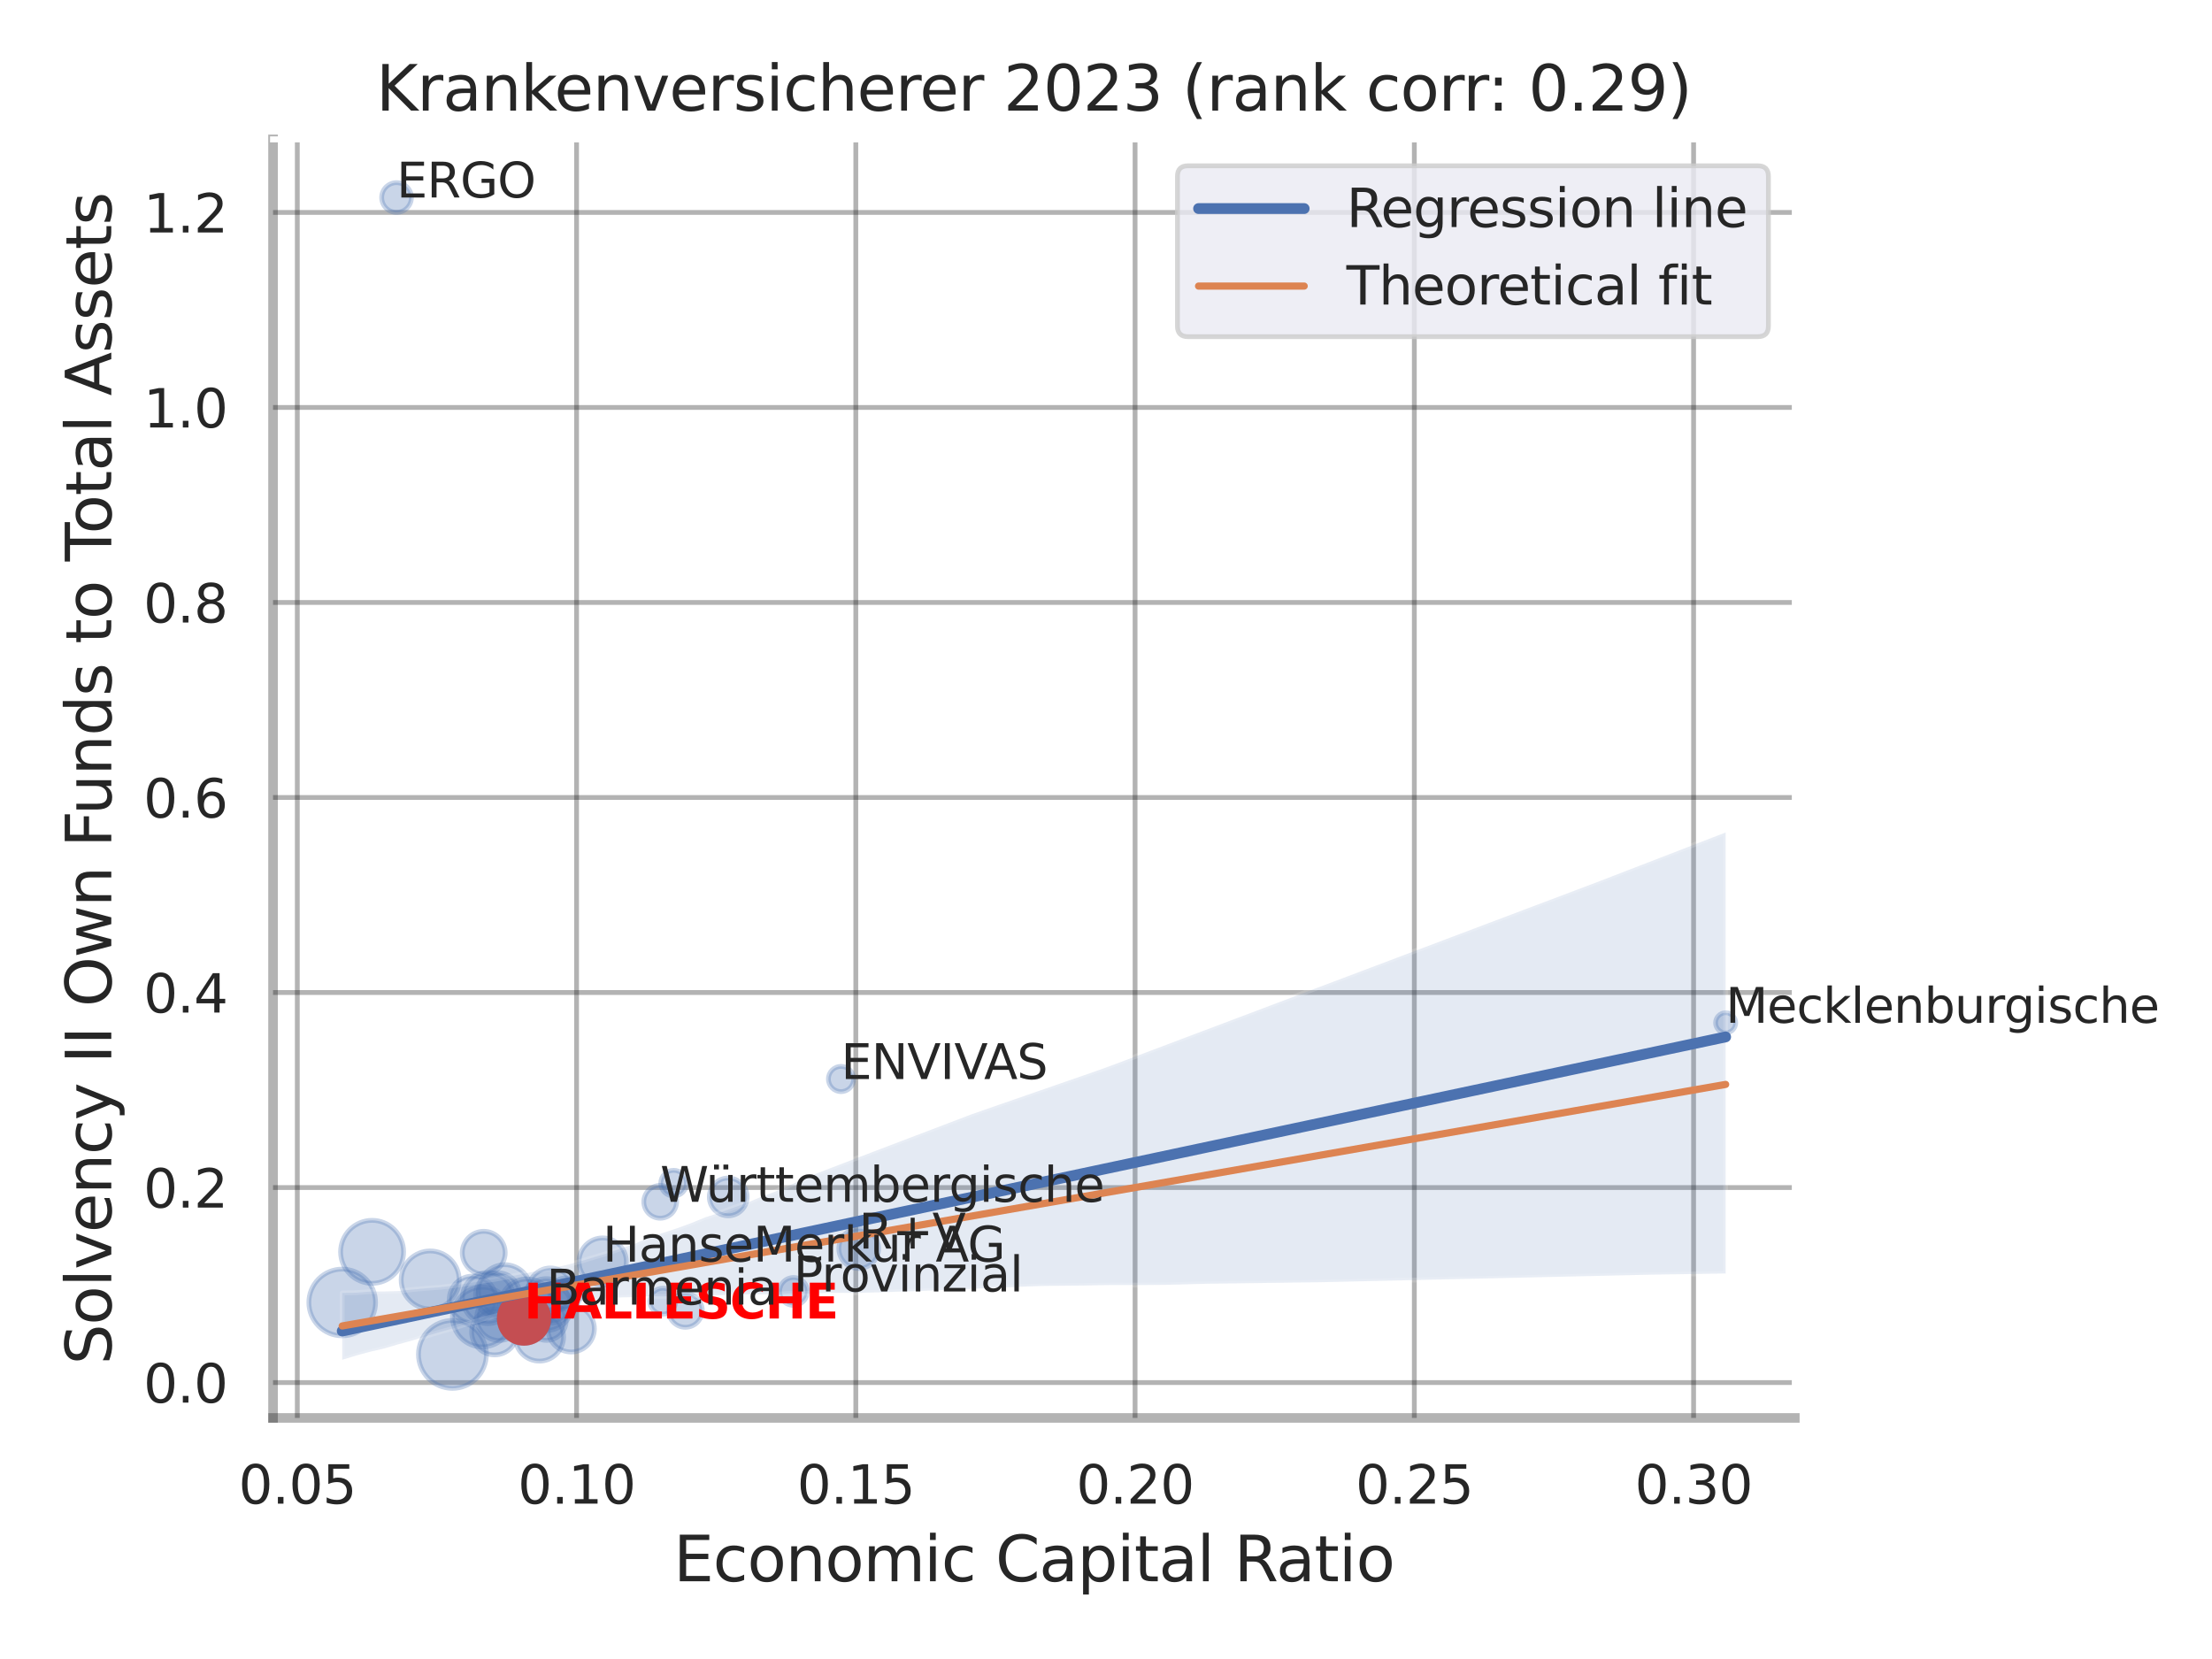 <?xml version="1.0" encoding="utf-8" standalone="no"?>
<!DOCTYPE svg PUBLIC "-//W3C//DTD SVG 1.1//EN"
  "http://www.w3.org/Graphics/SVG/1.1/DTD/svg11.dtd">
<svg xmlns:xlink="http://www.w3.org/1999/xlink" width="460.8pt" height="345.6pt" viewBox="0 0 460.8 345.6" xmlns="http://www.w3.org/2000/svg" version="1.1">
 <defs>
  <style type="text/css">*{stroke-linejoin: round; stroke-linecap: butt}</style>
 </defs>
 <g id="figure_1">
  <g id="patch_1">
   <path d="M 0 345.6 
L 460.8 345.6 
L 460.8 0 
L 0 0 
z
" style="fill: #ffffff"/>
  </g>
  <g id="axes_1">
   <g id="patch_2">
    <path d="M 56.88 295.38 
L 373.893 295.38 
L 373.893 29.04 
L 56.88 29.04 
z
" style="fill: #ffffff"/>
   </g>
   <g id="matplotlib.axis_1">
    <g id="xtick_1">
     <g id="line2d_1">
      <path d="M 61.934 295.38 
L 61.934 29.04 
" clip-path="url(#paf3d0ca3e8)" style="fill: none; stroke: #000000; stroke-opacity: 0.3; stroke-linecap: round"/>
     </g>
     <g id="text_1">
      <!-- 0.05 -->
      <g style="fill: #262626" transform="translate(49.688 313.238) scale(0.11 -0.11)">
       <defs>
        <path id="DejaVuSans-30" d="M 2034 4250 
Q 1547 4250 1301 3770 
Q 1056 3291 1056 2328 
Q 1056 1369 1301 889 
Q 1547 409 2034 409 
Q 2525 409 2770 889 
Q 3016 1369 3016 2328 
Q 3016 3291 2770 3770 
Q 2525 4250 2034 4250 
z
M 2034 4750 
Q 2819 4750 3233 4129 
Q 3647 3509 3647 2328 
Q 3647 1150 3233 529 
Q 2819 -91 2034 -91 
Q 1250 -91 836 529 
Q 422 1150 422 2328 
Q 422 3509 836 4129 
Q 1250 4750 2034 4750 
z
" transform="scale(0.016)"/>
        <path id="DejaVuSans-2e" d="M 684 794 
L 1344 794 
L 1344 0 
L 684 0 
L 684 794 
z
" transform="scale(0.016)"/>
        <path id="DejaVuSans-35" d="M 691 4666 
L 3169 4666 
L 3169 4134 
L 1269 4134 
L 1269 2991 
Q 1406 3038 1543 3061 
Q 1681 3084 1819 3084 
Q 2600 3084 3056 2656 
Q 3513 2228 3513 1497 
Q 3513 744 3044 326 
Q 2575 -91 1722 -91 
Q 1428 -91 1123 -41 
Q 819 9 494 109 
L 494 744 
Q 775 591 1075 516 
Q 1375 441 1709 441 
Q 2250 441 2565 725 
Q 2881 1009 2881 1497 
Q 2881 1984 2565 2268 
Q 2250 2553 1709 2553 
Q 1456 2553 1204 2497 
Q 953 2441 691 2322 
L 691 4666 
z
" transform="scale(0.016)"/>
       </defs>
       <use xlink:href="#DejaVuSans-30"/>
       <use xlink:href="#DejaVuSans-2e" x="63.623"/>
       <use xlink:href="#DejaVuSans-30" x="95.41"/>
       <use xlink:href="#DejaVuSans-35" x="159.033"/>
      </g>
     </g>
    </g>
    <g id="xtick_2">
     <g id="line2d_2">
      <path d="M 120.108 295.38 
L 120.108 29.04 
" clip-path="url(#paf3d0ca3e8)" style="fill: none; stroke: #000000; stroke-opacity: 0.3; stroke-linecap: round"/>
     </g>
     <g id="text_2">
      <!-- 0.10 -->
      <g style="fill: #262626" transform="translate(107.862 313.238) scale(0.11 -0.11)">
       <defs>
        <path id="DejaVuSans-31" d="M 794 531 
L 1825 531 
L 1825 4091 
L 703 3866 
L 703 4441 
L 1819 4666 
L 2450 4666 
L 2450 531 
L 3481 531 
L 3481 0 
L 794 0 
L 794 531 
z
" transform="scale(0.016)"/>
       </defs>
       <use xlink:href="#DejaVuSans-30"/>
       <use xlink:href="#DejaVuSans-2e" x="63.623"/>
       <use xlink:href="#DejaVuSans-31" x="95.41"/>
       <use xlink:href="#DejaVuSans-30" x="159.033"/>
      </g>
     </g>
    </g>
    <g id="xtick_3">
     <g id="line2d_3">
      <path d="M 178.282 295.38 
L 178.282 29.04 
" clip-path="url(#paf3d0ca3e8)" style="fill: none; stroke: #000000; stroke-opacity: 0.3; stroke-linecap: round"/>
     </g>
     <g id="text_3">
      <!-- 0.15 -->
      <g style="fill: #262626" transform="translate(166.036 313.238) scale(0.11 -0.11)">
       <use xlink:href="#DejaVuSans-30"/>
       <use xlink:href="#DejaVuSans-2e" x="63.623"/>
       <use xlink:href="#DejaVuSans-31" x="95.41"/>
       <use xlink:href="#DejaVuSans-35" x="159.033"/>
      </g>
     </g>
    </g>
    <g id="xtick_4">
     <g id="line2d_4">
      <path d="M 236.456 295.38 
L 236.456 29.04 
" clip-path="url(#paf3d0ca3e8)" style="fill: none; stroke: #000000; stroke-opacity: 0.3; stroke-linecap: round"/>
     </g>
     <g id="text_4">
      <!-- 0.20 -->
      <g style="fill: #262626" transform="translate(224.21 313.238) scale(0.11 -0.11)">
       <defs>
        <path id="DejaVuSans-32" d="M 1228 531 
L 3431 531 
L 3431 0 
L 469 0 
L 469 531 
Q 828 903 1448 1529 
Q 2069 2156 2228 2338 
Q 2531 2678 2651 2914 
Q 2772 3150 2772 3378 
Q 2772 3750 2511 3984 
Q 2250 4219 1831 4219 
Q 1534 4219 1204 4116 
Q 875 4013 500 3803 
L 500 4441 
Q 881 4594 1212 4672 
Q 1544 4750 1819 4750 
Q 2544 4750 2975 4387 
Q 3406 4025 3406 3419 
Q 3406 3131 3298 2873 
Q 3191 2616 2906 2266 
Q 2828 2175 2409 1742 
Q 1991 1309 1228 531 
z
" transform="scale(0.016)"/>
       </defs>
       <use xlink:href="#DejaVuSans-30"/>
       <use xlink:href="#DejaVuSans-2e" x="63.623"/>
       <use xlink:href="#DejaVuSans-32" x="95.41"/>
       <use xlink:href="#DejaVuSans-30" x="159.033"/>
      </g>
     </g>
    </g>
    <g id="xtick_5">
     <g id="line2d_5">
      <path d="M 294.63 295.38 
L 294.63 29.04 
" clip-path="url(#paf3d0ca3e8)" style="fill: none; stroke: #000000; stroke-opacity: 0.3; stroke-linecap: round"/>
     </g>
     <g id="text_5">
      <!-- 0.25 -->
      <g style="fill: #262626" transform="translate(282.384 313.238) scale(0.11 -0.11)">
       <use xlink:href="#DejaVuSans-30"/>
       <use xlink:href="#DejaVuSans-2e" x="63.623"/>
       <use xlink:href="#DejaVuSans-32" x="95.41"/>
       <use xlink:href="#DejaVuSans-35" x="159.033"/>
      </g>
     </g>
    </g>
    <g id="xtick_6">
     <g id="line2d_6">
      <path d="M 352.804 295.38 
L 352.804 29.04 
" clip-path="url(#paf3d0ca3e8)" style="fill: none; stroke: #000000; stroke-opacity: 0.3; stroke-linecap: round"/>
     </g>
     <g id="text_6">
      <!-- 0.30 -->
      <g style="fill: #262626" transform="translate(340.558 313.238) scale(0.11 -0.11)">
       <defs>
        <path id="DejaVuSans-33" d="M 2597 2516 
Q 3050 2419 3304 2112 
Q 3559 1806 3559 1356 
Q 3559 666 3084 287 
Q 2609 -91 1734 -91 
Q 1441 -91 1130 -33 
Q 819 25 488 141 
L 488 750 
Q 750 597 1062 519 
Q 1375 441 1716 441 
Q 2309 441 2620 675 
Q 2931 909 2931 1356 
Q 2931 1769 2642 2001 
Q 2353 2234 1838 2234 
L 1294 2234 
L 1294 2753 
L 1863 2753 
Q 2328 2753 2575 2939 
Q 2822 3125 2822 3475 
Q 2822 3834 2567 4026 
Q 2313 4219 1838 4219 
Q 1578 4219 1281 4162 
Q 984 4106 628 3988 
L 628 4550 
Q 988 4650 1302 4700 
Q 1616 4750 1894 4750 
Q 2613 4750 3031 4423 
Q 3450 4097 3450 3541 
Q 3450 3153 3228 2886 
Q 3006 2619 2597 2516 
z
" transform="scale(0.016)"/>
       </defs>
       <use xlink:href="#DejaVuSans-30"/>
       <use xlink:href="#DejaVuSans-2e" x="63.623"/>
       <use xlink:href="#DejaVuSans-33" x="95.41"/>
       <use xlink:href="#DejaVuSans-30" x="159.033"/>
      </g>
     </g>
    </g>
    <g id="text_7">
     <!-- Economic Capital Ratio -->
     <g style="fill: #262626" transform="translate(140.312 329.404) scale(0.13 -0.13)">
      <defs>
       <path id="DejaVuSans-45" d="M 628 4666 
L 3578 4666 
L 3578 4134 
L 1259 4134 
L 1259 2753 
L 3481 2753 
L 3481 2222 
L 1259 2222 
L 1259 531 
L 3634 531 
L 3634 0 
L 628 0 
L 628 4666 
z
" transform="scale(0.016)"/>
       <path id="DejaVuSans-63" d="M 3122 3366 
L 3122 2828 
Q 2878 2963 2633 3030 
Q 2388 3097 2138 3097 
Q 1578 3097 1268 2742 
Q 959 2388 959 1747 
Q 959 1106 1268 751 
Q 1578 397 2138 397 
Q 2388 397 2633 464 
Q 2878 531 3122 666 
L 3122 134 
Q 2881 22 2623 -34 
Q 2366 -91 2075 -91 
Q 1284 -91 818 406 
Q 353 903 353 1747 
Q 353 2603 823 3093 
Q 1294 3584 2113 3584 
Q 2378 3584 2631 3529 
Q 2884 3475 3122 3366 
z
" transform="scale(0.016)"/>
       <path id="DejaVuSans-6f" d="M 1959 3097 
Q 1497 3097 1228 2736 
Q 959 2375 959 1747 
Q 959 1119 1226 758 
Q 1494 397 1959 397 
Q 2419 397 2687 759 
Q 2956 1122 2956 1747 
Q 2956 2369 2687 2733 
Q 2419 3097 1959 3097 
z
M 1959 3584 
Q 2709 3584 3137 3096 
Q 3566 2609 3566 1747 
Q 3566 888 3137 398 
Q 2709 -91 1959 -91 
Q 1206 -91 779 398 
Q 353 888 353 1747 
Q 353 2609 779 3096 
Q 1206 3584 1959 3584 
z
" transform="scale(0.016)"/>
       <path id="DejaVuSans-6e" d="M 3513 2113 
L 3513 0 
L 2938 0 
L 2938 2094 
Q 2938 2591 2744 2837 
Q 2550 3084 2163 3084 
Q 1697 3084 1428 2787 
Q 1159 2491 1159 1978 
L 1159 0 
L 581 0 
L 581 3500 
L 1159 3500 
L 1159 2956 
Q 1366 3272 1645 3428 
Q 1925 3584 2291 3584 
Q 2894 3584 3203 3211 
Q 3513 2838 3513 2113 
z
" transform="scale(0.016)"/>
       <path id="DejaVuSans-6d" d="M 3328 2828 
Q 3544 3216 3844 3400 
Q 4144 3584 4550 3584 
Q 5097 3584 5394 3201 
Q 5691 2819 5691 2113 
L 5691 0 
L 5113 0 
L 5113 2094 
Q 5113 2597 4934 2840 
Q 4756 3084 4391 3084 
Q 3944 3084 3684 2787 
Q 3425 2491 3425 1978 
L 3425 0 
L 2847 0 
L 2847 2094 
Q 2847 2600 2669 2842 
Q 2491 3084 2119 3084 
Q 1678 3084 1418 2786 
Q 1159 2488 1159 1978 
L 1159 0 
L 581 0 
L 581 3500 
L 1159 3500 
L 1159 2956 
Q 1356 3278 1631 3431 
Q 1906 3584 2284 3584 
Q 2666 3584 2933 3390 
Q 3200 3197 3328 2828 
z
" transform="scale(0.016)"/>
       <path id="DejaVuSans-69" d="M 603 3500 
L 1178 3500 
L 1178 0 
L 603 0 
L 603 3500 
z
M 603 4863 
L 1178 4863 
L 1178 4134 
L 603 4134 
L 603 4863 
z
" transform="scale(0.016)"/>
       <path id="DejaVuSans-20" transform="scale(0.016)"/>
       <path id="DejaVuSans-43" d="M 4122 4306 
L 4122 3641 
Q 3803 3938 3442 4084 
Q 3081 4231 2675 4231 
Q 1875 4231 1450 3742 
Q 1025 3253 1025 2328 
Q 1025 1406 1450 917 
Q 1875 428 2675 428 
Q 3081 428 3442 575 
Q 3803 722 4122 1019 
L 4122 359 
Q 3791 134 3420 21 
Q 3050 -91 2638 -91 
Q 1578 -91 968 557 
Q 359 1206 359 2328 
Q 359 3453 968 4101 
Q 1578 4750 2638 4750 
Q 3056 4750 3426 4639 
Q 3797 4528 4122 4306 
z
" transform="scale(0.016)"/>
       <path id="DejaVuSans-61" d="M 2194 1759 
Q 1497 1759 1228 1600 
Q 959 1441 959 1056 
Q 959 750 1161 570 
Q 1363 391 1709 391 
Q 2188 391 2477 730 
Q 2766 1069 2766 1631 
L 2766 1759 
L 2194 1759 
z
M 3341 1997 
L 3341 0 
L 2766 0 
L 2766 531 
Q 2569 213 2275 61 
Q 1981 -91 1556 -91 
Q 1019 -91 701 211 
Q 384 513 384 1019 
Q 384 1609 779 1909 
Q 1175 2209 1959 2209 
L 2766 2209 
L 2766 2266 
Q 2766 2663 2505 2880 
Q 2244 3097 1772 3097 
Q 1472 3097 1187 3025 
Q 903 2953 641 2809 
L 641 3341 
Q 956 3463 1253 3523 
Q 1550 3584 1831 3584 
Q 2591 3584 2966 3190 
Q 3341 2797 3341 1997 
z
" transform="scale(0.016)"/>
       <path id="DejaVuSans-70" d="M 1159 525 
L 1159 -1331 
L 581 -1331 
L 581 3500 
L 1159 3500 
L 1159 2969 
Q 1341 3281 1617 3432 
Q 1894 3584 2278 3584 
Q 2916 3584 3314 3078 
Q 3713 2572 3713 1747 
Q 3713 922 3314 415 
Q 2916 -91 2278 -91 
Q 1894 -91 1617 61 
Q 1341 213 1159 525 
z
M 3116 1747 
Q 3116 2381 2855 2742 
Q 2594 3103 2138 3103 
Q 1681 3103 1420 2742 
Q 1159 2381 1159 1747 
Q 1159 1113 1420 752 
Q 1681 391 2138 391 
Q 2594 391 2855 752 
Q 3116 1113 3116 1747 
z
" transform="scale(0.016)"/>
       <path id="DejaVuSans-74" d="M 1172 4494 
L 1172 3500 
L 2356 3500 
L 2356 3053 
L 1172 3053 
L 1172 1153 
Q 1172 725 1289 603 
Q 1406 481 1766 481 
L 2356 481 
L 2356 0 
L 1766 0 
Q 1100 0 847 248 
Q 594 497 594 1153 
L 594 3053 
L 172 3053 
L 172 3500 
L 594 3500 
L 594 4494 
L 1172 4494 
z
" transform="scale(0.016)"/>
       <path id="DejaVuSans-6c" d="M 603 4863 
L 1178 4863 
L 1178 0 
L 603 0 
L 603 4863 
z
" transform="scale(0.016)"/>
       <path id="DejaVuSans-52" d="M 2841 2188 
Q 3044 2119 3236 1894 
Q 3428 1669 3622 1275 
L 4263 0 
L 3584 0 
L 2988 1197 
Q 2756 1666 2539 1819 
Q 2322 1972 1947 1972 
L 1259 1972 
L 1259 0 
L 628 0 
L 628 4666 
L 2053 4666 
Q 2853 4666 3247 4331 
Q 3641 3997 3641 3322 
Q 3641 2881 3436 2590 
Q 3231 2300 2841 2188 
z
M 1259 4147 
L 1259 2491 
L 2053 2491 
Q 2509 2491 2742 2702 
Q 2975 2913 2975 3322 
Q 2975 3731 2742 3939 
Q 2509 4147 2053 4147 
L 1259 4147 
z
" transform="scale(0.016)"/>
      </defs>
      <use xlink:href="#DejaVuSans-45"/>
      <use xlink:href="#DejaVuSans-63" x="63.184"/>
      <use xlink:href="#DejaVuSans-6f" x="118.164"/>
      <use xlink:href="#DejaVuSans-6e" x="179.346"/>
      <use xlink:href="#DejaVuSans-6f" x="242.725"/>
      <use xlink:href="#DejaVuSans-6d" x="303.906"/>
      <use xlink:href="#DejaVuSans-69" x="401.318"/>
      <use xlink:href="#DejaVuSans-63" x="429.102"/>
      <use xlink:href="#DejaVuSans-20" x="484.082"/>
      <use xlink:href="#DejaVuSans-43" x="515.869"/>
      <use xlink:href="#DejaVuSans-61" x="585.693"/>
      <use xlink:href="#DejaVuSans-70" x="646.973"/>
      <use xlink:href="#DejaVuSans-69" x="710.449"/>
      <use xlink:href="#DejaVuSans-74" x="738.232"/>
      <use xlink:href="#DejaVuSans-61" x="777.441"/>
      <use xlink:href="#DejaVuSans-6c" x="838.721"/>
      <use xlink:href="#DejaVuSans-20" x="866.504"/>
      <use xlink:href="#DejaVuSans-52" x="898.291"/>
      <use xlink:href="#DejaVuSans-61" x="965.523"/>
      <use xlink:href="#DejaVuSans-74" x="1026.803"/>
      <use xlink:href="#DejaVuSans-69" x="1066.012"/>
      <use xlink:href="#DejaVuSans-6f" x="1093.795"/>
     </g>
    </g>
   </g>
   <g id="matplotlib.axis_2">
    <g id="ytick_1">
     <g id="line2d_7">
      <path d="M 56.88 288.011 
L 373.893 288.011 
" clip-path="url(#paf3d0ca3e8)" style="fill: none; stroke: #000000; stroke-opacity: 0.3; stroke-linecap: round"/>
     </g>
     <g id="text_8">
      <!-- 0.0 -->
      <g style="fill: #262626" transform="translate(29.887 292.19) scale(0.11 -0.11)">
       <use xlink:href="#DejaVuSans-30"/>
       <use xlink:href="#DejaVuSans-2e" x="63.623"/>
       <use xlink:href="#DejaVuSans-30" x="95.41"/>
      </g>
     </g>
    </g>
    <g id="ytick_2">
     <g id="line2d_8">
      <path d="M 56.88 247.384 
L 373.893 247.384 
" clip-path="url(#paf3d0ca3e8)" style="fill: none; stroke: #000000; stroke-opacity: 0.3; stroke-linecap: round"/>
     </g>
     <g id="text_9">
      <!-- 0.2 -->
      <g style="fill: #262626" transform="translate(29.887 251.563) scale(0.11 -0.11)">
       <use xlink:href="#DejaVuSans-30"/>
       <use xlink:href="#DejaVuSans-2e" x="63.623"/>
       <use xlink:href="#DejaVuSans-32" x="95.41"/>
      </g>
     </g>
    </g>
    <g id="ytick_3">
     <g id="line2d_9">
      <path d="M 56.88 206.757 
L 373.893 206.757 
" clip-path="url(#paf3d0ca3e8)" style="fill: none; stroke: #000000; stroke-opacity: 0.3; stroke-linecap: round"/>
     </g>
     <g id="text_10">
      <!-- 0.4 -->
      <g style="fill: #262626" transform="translate(29.887 210.937) scale(0.11 -0.11)">
       <defs>
        <path id="DejaVuSans-34" d="M 2419 4116 
L 825 1625 
L 2419 1625 
L 2419 4116 
z
M 2253 4666 
L 3047 4666 
L 3047 1625 
L 3713 1625 
L 3713 1100 
L 3047 1100 
L 3047 0 
L 2419 0 
L 2419 1100 
L 313 1100 
L 313 1709 
L 2253 4666 
z
" transform="scale(0.016)"/>
       </defs>
       <use xlink:href="#DejaVuSans-30"/>
       <use xlink:href="#DejaVuSans-2e" x="63.623"/>
       <use xlink:href="#DejaVuSans-34" x="95.41"/>
      </g>
     </g>
    </g>
    <g id="ytick_4">
     <g id="line2d_10">
      <path d="M 56.88 166.131 
L 373.893 166.131 
" clip-path="url(#paf3d0ca3e8)" style="fill: none; stroke: #000000; stroke-opacity: 0.3; stroke-linecap: round"/>
     </g>
     <g id="text_11">
      <!-- 0.6 -->
      <g style="fill: #262626" transform="translate(29.887 170.31) scale(0.11 -0.11)">
       <defs>
        <path id="DejaVuSans-36" d="M 2113 2584 
Q 1688 2584 1439 2293 
Q 1191 2003 1191 1497 
Q 1191 994 1439 701 
Q 1688 409 2113 409 
Q 2538 409 2786 701 
Q 3034 994 3034 1497 
Q 3034 2003 2786 2293 
Q 2538 2584 2113 2584 
z
M 3366 4563 
L 3366 3988 
Q 3128 4100 2886 4159 
Q 2644 4219 2406 4219 
Q 1781 4219 1451 3797 
Q 1122 3375 1075 2522 
Q 1259 2794 1537 2939 
Q 1816 3084 2150 3084 
Q 2853 3084 3261 2657 
Q 3669 2231 3669 1497 
Q 3669 778 3244 343 
Q 2819 -91 2113 -91 
Q 1303 -91 875 529 
Q 447 1150 447 2328 
Q 447 3434 972 4092 
Q 1497 4750 2381 4750 
Q 2619 4750 2861 4703 
Q 3103 4656 3366 4563 
z
" transform="scale(0.016)"/>
       </defs>
       <use xlink:href="#DejaVuSans-30"/>
       <use xlink:href="#DejaVuSans-2e" x="63.623"/>
       <use xlink:href="#DejaVuSans-36" x="95.41"/>
      </g>
     </g>
    </g>
    <g id="ytick_5">
     <g id="line2d_11">
      <path d="M 56.88 125.504 
L 373.893 125.504 
" clip-path="url(#paf3d0ca3e8)" style="fill: none; stroke: #000000; stroke-opacity: 0.3; stroke-linecap: round"/>
     </g>
     <g id="text_12">
      <!-- 0.8 -->
      <g style="fill: #262626" transform="translate(29.887 129.683) scale(0.11 -0.11)">
       <defs>
        <path id="DejaVuSans-38" d="M 2034 2216 
Q 1584 2216 1326 1975 
Q 1069 1734 1069 1313 
Q 1069 891 1326 650 
Q 1584 409 2034 409 
Q 2484 409 2743 651 
Q 3003 894 3003 1313 
Q 3003 1734 2745 1975 
Q 2488 2216 2034 2216 
z
M 1403 2484 
Q 997 2584 770 2862 
Q 544 3141 544 3541 
Q 544 4100 942 4425 
Q 1341 4750 2034 4750 
Q 2731 4750 3128 4425 
Q 3525 4100 3525 3541 
Q 3525 3141 3298 2862 
Q 3072 2584 2669 2484 
Q 3125 2378 3379 2068 
Q 3634 1759 3634 1313 
Q 3634 634 3220 271 
Q 2806 -91 2034 -91 
Q 1263 -91 848 271 
Q 434 634 434 1313 
Q 434 1759 690 2068 
Q 947 2378 1403 2484 
z
M 1172 3481 
Q 1172 3119 1398 2916 
Q 1625 2713 2034 2713 
Q 2441 2713 2670 2916 
Q 2900 3119 2900 3481 
Q 2900 3844 2670 4047 
Q 2441 4250 2034 4250 
Q 1625 4250 1398 4047 
Q 1172 3844 1172 3481 
z
" transform="scale(0.016)"/>
       </defs>
       <use xlink:href="#DejaVuSans-30"/>
       <use xlink:href="#DejaVuSans-2e" x="63.623"/>
       <use xlink:href="#DejaVuSans-38" x="95.41"/>
      </g>
     </g>
    </g>
    <g id="ytick_6">
     <g id="line2d_12">
      <path d="M 56.88 84.877 
L 373.893 84.877 
" clip-path="url(#paf3d0ca3e8)" style="fill: none; stroke: #000000; stroke-opacity: 0.3; stroke-linecap: round"/>
     </g>
     <g id="text_13">
      <!-- 1.0 -->
      <g style="fill: #262626" transform="translate(29.887 89.056) scale(0.11 -0.11)">
       <use xlink:href="#DejaVuSans-31"/>
       <use xlink:href="#DejaVuSans-2e" x="63.623"/>
       <use xlink:href="#DejaVuSans-30" x="95.41"/>
      </g>
     </g>
    </g>
    <g id="ytick_7">
     <g id="line2d_13">
      <path d="M 56.88 44.251 
L 373.893 44.251 
" clip-path="url(#paf3d0ca3e8)" style="fill: none; stroke: #000000; stroke-opacity: 0.3; stroke-linecap: round"/>
     </g>
     <g id="text_14">
      <!-- 1.2 -->
      <g style="fill: #262626" transform="translate(29.887 48.43) scale(0.11 -0.11)">
       <use xlink:href="#DejaVuSans-31"/>
       <use xlink:href="#DejaVuSans-2e" x="63.623"/>
       <use xlink:href="#DejaVuSans-32" x="95.41"/>
      </g>
     </g>
    </g>
    <g id="text_15">
     <!-- Solvency II Own Funds to Total Assets -->
     <g style="fill: #262626" transform="translate(23.183 284.278) rotate(-90) scale(0.13 -0.13)">
      <defs>
       <path id="DejaVuSans-53" d="M 3425 4513 
L 3425 3897 
Q 3066 4069 2747 4153 
Q 2428 4238 2131 4238 
Q 1616 4238 1336 4038 
Q 1056 3838 1056 3469 
Q 1056 3159 1242 3001 
Q 1428 2844 1947 2747 
L 2328 2669 
Q 3034 2534 3370 2195 
Q 3706 1856 3706 1288 
Q 3706 609 3251 259 
Q 2797 -91 1919 -91 
Q 1588 -91 1214 -16 
Q 841 59 441 206 
L 441 856 
Q 825 641 1194 531 
Q 1563 422 1919 422 
Q 2459 422 2753 634 
Q 3047 847 3047 1241 
Q 3047 1584 2836 1778 
Q 2625 1972 2144 2069 
L 1759 2144 
Q 1053 2284 737 2584 
Q 422 2884 422 3419 
Q 422 4038 858 4394 
Q 1294 4750 2059 4750 
Q 2388 4750 2728 4690 
Q 3069 4631 3425 4513 
z
" transform="scale(0.016)"/>
       <path id="DejaVuSans-76" d="M 191 3500 
L 800 3500 
L 1894 563 
L 2988 3500 
L 3597 3500 
L 2284 0 
L 1503 0 
L 191 3500 
z
" transform="scale(0.016)"/>
       <path id="DejaVuSans-65" d="M 3597 1894 
L 3597 1613 
L 953 1613 
Q 991 1019 1311 708 
Q 1631 397 2203 397 
Q 2534 397 2845 478 
Q 3156 559 3463 722 
L 3463 178 
Q 3153 47 2828 -22 
Q 2503 -91 2169 -91 
Q 1331 -91 842 396 
Q 353 884 353 1716 
Q 353 2575 817 3079 
Q 1281 3584 2069 3584 
Q 2775 3584 3186 3129 
Q 3597 2675 3597 1894 
z
M 3022 2063 
Q 3016 2534 2758 2815 
Q 2500 3097 2075 3097 
Q 1594 3097 1305 2825 
Q 1016 2553 972 2059 
L 3022 2063 
z
" transform="scale(0.016)"/>
       <path id="DejaVuSans-79" d="M 2059 -325 
Q 1816 -950 1584 -1140 
Q 1353 -1331 966 -1331 
L 506 -1331 
L 506 -850 
L 844 -850 
Q 1081 -850 1212 -737 
Q 1344 -625 1503 -206 
L 1606 56 
L 191 3500 
L 800 3500 
L 1894 763 
L 2988 3500 
L 3597 3500 
L 2059 -325 
z
" transform="scale(0.016)"/>
       <path id="DejaVuSans-49" d="M 628 4666 
L 1259 4666 
L 1259 0 
L 628 0 
L 628 4666 
z
" transform="scale(0.016)"/>
       <path id="DejaVuSans-4f" d="M 2522 4238 
Q 1834 4238 1429 3725 
Q 1025 3213 1025 2328 
Q 1025 1447 1429 934 
Q 1834 422 2522 422 
Q 3209 422 3611 934 
Q 4013 1447 4013 2328 
Q 4013 3213 3611 3725 
Q 3209 4238 2522 4238 
z
M 2522 4750 
Q 3503 4750 4090 4092 
Q 4678 3434 4678 2328 
Q 4678 1225 4090 567 
Q 3503 -91 2522 -91 
Q 1538 -91 948 565 
Q 359 1222 359 2328 
Q 359 3434 948 4092 
Q 1538 4750 2522 4750 
z
" transform="scale(0.016)"/>
       <path id="DejaVuSans-77" d="M 269 3500 
L 844 3500 
L 1563 769 
L 2278 3500 
L 2956 3500 
L 3675 769 
L 4391 3500 
L 4966 3500 
L 4050 0 
L 3372 0 
L 2619 2869 
L 1863 0 
L 1184 0 
L 269 3500 
z
" transform="scale(0.016)"/>
       <path id="DejaVuSans-46" d="M 628 4666 
L 3309 4666 
L 3309 4134 
L 1259 4134 
L 1259 2759 
L 3109 2759 
L 3109 2228 
L 1259 2228 
L 1259 0 
L 628 0 
L 628 4666 
z
" transform="scale(0.016)"/>
       <path id="DejaVuSans-75" d="M 544 1381 
L 544 3500 
L 1119 3500 
L 1119 1403 
Q 1119 906 1312 657 
Q 1506 409 1894 409 
Q 2359 409 2629 706 
Q 2900 1003 2900 1516 
L 2900 3500 
L 3475 3500 
L 3475 0 
L 2900 0 
L 2900 538 
Q 2691 219 2414 64 
Q 2138 -91 1772 -91 
Q 1169 -91 856 284 
Q 544 659 544 1381 
z
M 1991 3584 
L 1991 3584 
z
" transform="scale(0.016)"/>
       <path id="DejaVuSans-64" d="M 2906 2969 
L 2906 4863 
L 3481 4863 
L 3481 0 
L 2906 0 
L 2906 525 
Q 2725 213 2448 61 
Q 2172 -91 1784 -91 
Q 1150 -91 751 415 
Q 353 922 353 1747 
Q 353 2572 751 3078 
Q 1150 3584 1784 3584 
Q 2172 3584 2448 3432 
Q 2725 3281 2906 2969 
z
M 947 1747 
Q 947 1113 1208 752 
Q 1469 391 1925 391 
Q 2381 391 2643 752 
Q 2906 1113 2906 1747 
Q 2906 2381 2643 2742 
Q 2381 3103 1925 3103 
Q 1469 3103 1208 2742 
Q 947 2381 947 1747 
z
" transform="scale(0.016)"/>
       <path id="DejaVuSans-73" d="M 2834 3397 
L 2834 2853 
Q 2591 2978 2328 3040 
Q 2066 3103 1784 3103 
Q 1356 3103 1142 2972 
Q 928 2841 928 2578 
Q 928 2378 1081 2264 
Q 1234 2150 1697 2047 
L 1894 2003 
Q 2506 1872 2764 1633 
Q 3022 1394 3022 966 
Q 3022 478 2636 193 
Q 2250 -91 1575 -91 
Q 1294 -91 989 -36 
Q 684 19 347 128 
L 347 722 
Q 666 556 975 473 
Q 1284 391 1588 391 
Q 1994 391 2212 530 
Q 2431 669 2431 922 
Q 2431 1156 2273 1281 
Q 2116 1406 1581 1522 
L 1381 1569 
Q 847 1681 609 1914 
Q 372 2147 372 2553 
Q 372 3047 722 3315 
Q 1072 3584 1716 3584 
Q 2034 3584 2315 3537 
Q 2597 3491 2834 3397 
z
" transform="scale(0.016)"/>
       <path id="DejaVuSans-54" d="M -19 4666 
L 3928 4666 
L 3928 4134 
L 2272 4134 
L 2272 0 
L 1638 0 
L 1638 4134 
L -19 4134 
L -19 4666 
z
" transform="scale(0.016)"/>
       <path id="DejaVuSans-41" d="M 2188 4044 
L 1331 1722 
L 3047 1722 
L 2188 4044 
z
M 1831 4666 
L 2547 4666 
L 4325 0 
L 3669 0 
L 3244 1197 
L 1141 1197 
L 716 0 
L 50 0 
L 1831 4666 
z
" transform="scale(0.016)"/>
      </defs>
      <use xlink:href="#DejaVuSans-53"/>
      <use xlink:href="#DejaVuSans-6f" x="63.477"/>
      <use xlink:href="#DejaVuSans-6c" x="124.658"/>
      <use xlink:href="#DejaVuSans-76" x="152.441"/>
      <use xlink:href="#DejaVuSans-65" x="211.621"/>
      <use xlink:href="#DejaVuSans-6e" x="273.145"/>
      <use xlink:href="#DejaVuSans-63" x="336.523"/>
      <use xlink:href="#DejaVuSans-79" x="391.504"/>
      <use xlink:href="#DejaVuSans-20" x="450.684"/>
      <use xlink:href="#DejaVuSans-49" x="482.471"/>
      <use xlink:href="#DejaVuSans-49" x="511.963"/>
      <use xlink:href="#DejaVuSans-20" x="541.455"/>
      <use xlink:href="#DejaVuSans-4f" x="573.242"/>
      <use xlink:href="#DejaVuSans-77" x="651.953"/>
      <use xlink:href="#DejaVuSans-6e" x="733.74"/>
      <use xlink:href="#DejaVuSans-20" x="797.119"/>
      <use xlink:href="#DejaVuSans-46" x="828.906"/>
      <use xlink:href="#DejaVuSans-75" x="880.926"/>
      <use xlink:href="#DejaVuSans-6e" x="944.305"/>
      <use xlink:href="#DejaVuSans-64" x="1007.684"/>
      <use xlink:href="#DejaVuSans-73" x="1071.16"/>
      <use xlink:href="#DejaVuSans-20" x="1123.26"/>
      <use xlink:href="#DejaVuSans-74" x="1155.047"/>
      <use xlink:href="#DejaVuSans-6f" x="1194.256"/>
      <use xlink:href="#DejaVuSans-20" x="1255.438"/>
      <use xlink:href="#DejaVuSans-54" x="1287.225"/>
      <use xlink:href="#DejaVuSans-6f" x="1331.309"/>
      <use xlink:href="#DejaVuSans-74" x="1392.49"/>
      <use xlink:href="#DejaVuSans-61" x="1431.699"/>
      <use xlink:href="#DejaVuSans-6c" x="1492.979"/>
      <use xlink:href="#DejaVuSans-20" x="1520.762"/>
      <use xlink:href="#DejaVuSans-41" x="1552.549"/>
      <use xlink:href="#DejaVuSans-73" x="1620.957"/>
      <use xlink:href="#DejaVuSans-73" x="1673.057"/>
      <use xlink:href="#DejaVuSans-65" x="1725.156"/>
      <use xlink:href="#DejaVuSans-74" x="1786.68"/>
      <use xlink:href="#DejaVuSans-73" x="1825.889"/>
     </g>
    </g>
   </g>
   <g id="PathCollection_1">
    <path d="M 105.159 274.432 
C 106.614 274.432 108.01 273.854 109.039 272.825 
C 110.067 271.796 110.645 270.4 110.645 268.945 
C 110.645 267.49 110.067 266.095 109.039 265.066 
C 108.01 264.037 106.614 263.459 105.159 263.459 
C 103.704 263.459 102.309 264.037 101.28 265.066 
C 100.251 266.095 99.673 267.49 99.673 268.945 
C 99.673 270.4 100.251 271.796 101.28 272.825 
C 102.309 273.854 103.704 274.432 105.159 274.432 
z
" clip-path="url(#paf3d0ca3e8)" style="fill: #4c72b0; fill-opacity: 0.3; stroke: #4c72b0; stroke-opacity: 0.3"/>
    <path d="M 100.471 280.588 
C 102.121 280.588 103.704 279.932 104.871 278.765 
C 106.038 277.598 106.694 276.015 106.694 274.364 
C 106.694 272.714 106.038 271.131 104.871 269.964 
C 103.704 268.797 102.121 268.141 100.471 268.141 
C 98.821 268.141 97.237 268.797 96.07 269.964 
C 94.903 271.131 94.248 272.714 94.248 274.364 
C 94.248 276.015 94.903 277.598 96.07 278.765 
C 97.237 279.932 98.821 280.588 100.471 280.588 
z
" clip-path="url(#paf3d0ca3e8)" style="fill: #4c72b0; fill-opacity: 0.3; stroke: #4c72b0; stroke-opacity: 0.3"/>
    <path d="M 109.808 277.894 
C 111.325 277.894 112.781 277.291 113.854 276.218 
C 114.927 275.145 115.53 273.689 115.53 272.172 
C 115.53 270.654 114.927 269.198 113.854 268.125 
C 112.781 267.052 111.325 266.449 109.808 266.449 
C 108.29 266.449 106.835 267.052 105.762 268.125 
C 104.689 269.198 104.086 270.654 104.086 272.172 
C 104.086 273.689 104.689 275.145 105.762 276.218 
C 106.835 277.291 108.29 277.894 109.808 277.894 
z
" clip-path="url(#paf3d0ca3e8)" style="fill: #4c72b0; fill-opacity: 0.3; stroke: #4c72b0; stroke-opacity: 0.3"/>
    <path d="M 98.472 275.594 
C 99.767 275.594 101.009 275.08 101.924 274.165 
C 102.84 273.249 103.354 272.007 103.354 270.713 
C 103.354 269.418 102.84 268.176 101.924 267.26 
C 101.009 266.345 99.767 265.831 98.472 265.831 
C 97.177 265.831 95.935 266.345 95.02 267.26 
C 94.104 268.176 93.59 269.418 93.59 270.713 
C 93.59 272.007 94.104 273.249 95.02 274.165 
C 95.935 275.08 97.177 275.594 98.472 275.594 
z
" clip-path="url(#paf3d0ca3e8)" style="fill: #4c72b0; fill-opacity: 0.3; stroke: #4c72b0; stroke-opacity: 0.3"/>
    <path d="M 94.248 289.215 
C 96.124 289.215 97.922 288.47 99.248 287.144 
C 100.574 285.818 101.32 284.019 101.32 282.144 
C 101.32 280.269 100.574 278.47 99.248 277.144 
C 97.922 275.818 96.124 275.073 94.248 275.073 
C 92.373 275.073 90.574 275.818 89.248 277.144 
C 87.922 278.47 87.177 280.269 87.177 282.144 
C 87.177 284.019 87.922 285.818 89.248 287.144 
C 90.574 288.47 92.373 289.215 94.248 289.215 
z
" clip-path="url(#paf3d0ca3e8)" style="fill: #4c72b0; fill-opacity: 0.3; stroke: #4c72b0; stroke-opacity: 0.3"/>
    <path d="M 77.514 267.341 
C 79.254 267.341 80.923 266.65 82.153 265.419 
C 83.384 264.189 84.075 262.52 84.075 260.78 
C 84.075 259.04 83.384 257.371 82.153 256.141 
C 80.923 254.911 79.254 254.219 77.514 254.219 
C 75.774 254.219 74.105 254.911 72.875 256.141 
C 71.644 257.371 70.953 259.04 70.953 260.78 
C 70.953 262.52 71.644 264.189 72.875 265.419 
C 74.105 266.65 75.774 267.341 77.514 267.341 
z
" clip-path="url(#paf3d0ca3e8)" style="fill: #4c72b0; fill-opacity: 0.3; stroke: #4c72b0; stroke-opacity: 0.3"/>
    <path d="M 100.77 265.443 
C 101.955 265.443 103.093 264.972 103.931 264.134 
C 104.769 263.296 105.24 262.158 105.24 260.973 
C 105.24 259.787 104.769 258.65 103.931 257.811 
C 103.093 256.973 101.955 256.502 100.77 256.502 
C 99.584 256.502 98.447 256.973 97.608 257.811 
C 96.77 258.65 96.299 259.787 96.299 260.973 
C 96.299 262.158 96.77 263.296 97.608 264.134 
C 98.447 264.972 99.584 265.443 100.77 265.443 
z
" clip-path="url(#paf3d0ca3e8)" style="fill: #4c72b0; fill-opacity: 0.3; stroke: #4c72b0; stroke-opacity: 0.3"/>
    <path d="M 103.034 282.248 
C 104.303 282.248 105.52 281.743 106.418 280.846 
C 107.315 279.949 107.819 278.731 107.819 277.462 
C 107.819 276.193 107.315 274.976 106.418 274.079 
C 105.52 273.182 104.303 272.677 103.034 272.677 
C 101.765 272.677 100.548 273.182 99.651 274.079 
C 98.753 274.976 98.249 276.193 98.249 277.462 
C 98.249 278.731 98.753 279.949 99.651 280.846 
C 100.548 281.743 101.765 282.248 103.034 282.248 
z
" clip-path="url(#paf3d0ca3e8)" style="fill: #4c72b0; fill-opacity: 0.3; stroke: #4c72b0; stroke-opacity: 0.3"/>
    <path d="M 109.161 279.827 
C 110.528 279.827 111.839 279.284 112.806 278.317 
C 113.773 277.35 114.316 276.039 114.316 274.672 
C 114.316 273.305 113.773 271.993 112.806 271.026 
C 111.839 270.06 110.528 269.516 109.161 269.516 
C 107.794 269.516 106.482 270.06 105.515 271.026 
C 104.549 271.993 104.005 273.305 104.005 274.672 
C 104.005 276.039 104.549 277.35 105.515 278.317 
C 106.482 279.284 107.794 279.827 109.161 279.827 
z
" clip-path="url(#paf3d0ca3e8)" style="fill: #4c72b0; fill-opacity: 0.3; stroke: #4c72b0; stroke-opacity: 0.3"/>
    <path d="M 71.29 278.275 
C 73.132 278.275 74.9 277.543 76.203 276.24 
C 77.506 274.937 78.238 273.17 78.238 271.327 
C 78.238 269.484 77.506 267.717 76.203 266.413 
C 74.9 265.11 73.132 264.378 71.29 264.378 
C 69.447 264.378 67.679 265.11 66.376 266.413 
C 65.073 267.717 64.341 269.484 64.341 271.327 
C 64.341 273.17 65.073 274.937 66.376 276.24 
C 67.679 277.543 69.447 278.275 71.29 278.275 
z
" clip-path="url(#paf3d0ca3e8)" style="fill: #4c72b0; fill-opacity: 0.3; stroke: #4c72b0; stroke-opacity: 0.3"/>
    <path d="M 114.679 273.416 
C 115.908 273.416 117.087 272.927 117.956 272.058 
C 118.825 271.189 119.314 270.01 119.314 268.781 
C 119.314 267.551 118.825 266.372 117.956 265.503 
C 117.087 264.634 115.908 264.146 114.679 264.146 
C 113.449 264.146 112.27 264.634 111.401 265.503 
C 110.532 266.372 110.043 267.551 110.043 268.781 
C 110.043 270.01 110.532 271.189 111.401 272.058 
C 112.27 272.927 113.449 273.416 114.679 273.416 
z
" clip-path="url(#paf3d0ca3e8)" style="fill: #4c72b0; fill-opacity: 0.3; stroke: #4c72b0; stroke-opacity: 0.3"/>
    <path d="M 89.616 272.684 
C 91.219 272.684 92.757 272.047 93.89 270.914 
C 95.023 269.78 95.66 268.243 95.66 266.64 
C 95.66 265.037 95.023 263.5 93.89 262.367 
C 92.757 261.233 91.219 260.596 89.616 260.596 
C 88.014 260.596 86.476 261.233 85.343 262.367 
C 84.209 263.5 83.573 265.037 83.573 266.64 
C 83.573 268.243 84.209 269.78 85.343 270.914 
C 86.476 272.047 88.014 272.684 89.616 272.684 
z
" clip-path="url(#paf3d0ca3e8)" style="fill: #4c72b0; fill-opacity: 0.3; stroke: #4c72b0; stroke-opacity: 0.3"/>
    <path d="M 103.671 274.349 
C 104.894 274.349 106.067 273.864 106.931 272.999 
C 107.796 272.134 108.282 270.962 108.282 269.739 
C 108.282 268.516 107.796 267.344 106.931 266.479 
C 106.067 265.615 104.894 265.129 103.671 265.129 
C 102.449 265.129 101.276 265.615 100.411 266.479 
C 99.547 267.344 99.061 268.516 99.061 269.739 
C 99.061 270.962 99.547 272.134 100.411 272.999 
C 101.276 273.864 102.449 274.349 103.671 274.349 
z
" clip-path="url(#paf3d0ca3e8)" style="fill: #4c72b0; fill-opacity: 0.3; stroke: #4c72b0; stroke-opacity: 0.3"/>
    <path d="M 113.844 279.215 
C 114.929 279.215 115.97 278.784 116.737 278.017 
C 117.504 277.25 117.935 276.21 117.935 275.125 
C 117.935 274.04 117.504 272.999 116.737 272.232 
C 115.97 271.465 114.929 271.034 113.844 271.034 
C 112.759 271.034 111.719 271.465 110.952 272.232 
C 110.185 272.999 109.754 274.04 109.754 275.125 
C 109.754 276.21 110.185 277.25 110.952 278.017 
C 111.719 278.784 112.759 279.215 113.844 279.215 
z
" clip-path="url(#paf3d0ca3e8)" style="fill: #4c72b0; fill-opacity: 0.3; stroke: #4c72b0; stroke-opacity: 0.3"/>
    <path d="M 151.701 253.278 
C 152.746 253.278 153.748 252.863 154.486 252.125 
C 155.225 251.386 155.64 250.384 155.64 249.34 
C 155.64 248.295 155.225 247.293 154.486 246.555 
C 153.748 245.816 152.746 245.401 151.701 245.401 
C 150.657 245.401 149.655 245.816 148.916 246.555 
C 148.178 247.293 147.763 248.295 147.763 249.34 
C 147.763 250.384 148.178 251.386 148.916 252.125 
C 149.655 252.863 150.657 253.278 151.701 253.278 
z
" clip-path="url(#paf3d0ca3e8)" style="fill: #4c72b0; fill-opacity: 0.3; stroke: #4c72b0; stroke-opacity: 0.3"/>
    <path d="M 178.892 264.244 
C 179.991 264.244 181.045 263.808 181.823 263.03 
C 182.6 262.253 183.037 261.199 183.037 260.1 
C 183.037 259 182.6 257.946 181.823 257.169 
C 181.045 256.391 179.991 255.955 178.892 255.955 
C 177.793 255.955 176.738 256.391 175.961 257.169 
C 175.184 257.946 174.747 259 174.747 260.1 
C 174.747 261.199 175.184 262.253 175.961 263.03 
C 176.738 263.808 177.793 264.244 178.892 264.244 
z
" clip-path="url(#paf3d0ca3e8)" style="fill: #4c72b0; fill-opacity: 0.3; stroke: #4c72b0; stroke-opacity: 0.3"/>
    <path d="M 112.365 283.545 
C 113.699 283.545 114.978 283.015 115.922 282.071 
C 116.865 281.128 117.395 279.849 117.395 278.515 
C 117.395 277.181 116.865 275.901 115.922 274.958 
C 114.978 274.014 113.699 273.484 112.365 273.484 
C 111.031 273.484 109.751 274.014 108.808 274.958 
C 107.865 275.901 107.335 277.181 107.335 278.515 
C 107.335 279.849 107.865 281.128 108.808 282.071 
C 109.751 283.015 111.031 283.545 112.365 283.545 
z
" clip-path="url(#paf3d0ca3e8)" style="fill: #4c72b0; fill-opacity: 0.3; stroke: #4c72b0; stroke-opacity: 0.3"/>
    <path d="M 138.073 273.76 
C 138.79 273.76 139.479 273.475 139.986 272.967 
C 140.494 272.46 140.779 271.771 140.779 271.054 
C 140.779 270.336 140.494 269.648 139.986 269.14 
C 139.479 268.633 138.79 268.348 138.073 268.348 
C 137.355 268.348 136.667 268.633 136.159 269.14 
C 135.652 269.648 135.367 270.336 135.367 271.054 
C 135.367 271.771 135.652 272.46 136.159 272.967 
C 136.667 273.475 137.355 273.76 138.073 273.76 
z
" clip-path="url(#paf3d0ca3e8)" style="fill: #4c72b0; fill-opacity: 0.3; stroke: #4c72b0; stroke-opacity: 0.3"/>
    <path d="M 118.979 281.644 
C 120.263 281.644 121.494 281.134 122.401 280.227 
C 123.308 279.32 123.818 278.089 123.818 276.805 
C 123.818 275.522 123.308 274.291 122.401 273.384 
C 121.494 272.477 120.263 271.967 118.979 271.967 
C 117.696 271.967 116.465 272.477 115.558 273.384 
C 114.651 274.291 114.141 275.522 114.141 276.805 
C 114.141 278.089 114.651 279.32 115.558 280.227 
C 116.465 281.134 117.696 281.644 118.979 281.644 
z
" clip-path="url(#paf3d0ca3e8)" style="fill: #4c72b0; fill-opacity: 0.3; stroke: #4c72b0; stroke-opacity: 0.3"/>
    <path d="M 175.2 227.409 
C 175.898 227.409 176.567 227.132 177.061 226.638 
C 177.554 226.145 177.831 225.475 177.831 224.778 
C 177.831 224.08 177.554 223.411 177.061 222.917 
C 176.567 222.424 175.898 222.146 175.2 222.146 
C 174.502 222.146 173.833 222.424 173.34 222.917 
C 172.846 223.411 172.569 224.08 172.569 224.778 
C 172.569 225.475 172.846 226.145 173.34 226.638 
C 173.833 227.132 174.502 227.409 175.2 227.409 
z
" clip-path="url(#paf3d0ca3e8)" style="fill: #4c72b0; fill-opacity: 0.3; stroke: #4c72b0; stroke-opacity: 0.3"/>
    <path d="M 142.78 276.496 
C 143.711 276.496 144.604 276.126 145.262 275.467 
C 145.921 274.809 146.291 273.916 146.291 272.985 
C 146.291 272.054 145.921 271.161 145.262 270.502 
C 144.604 269.844 143.711 269.474 142.78 269.474 
C 141.849 269.474 140.956 269.844 140.297 270.502 
C 139.639 271.161 139.269 272.054 139.269 272.985 
C 139.269 273.916 139.639 274.809 140.297 275.467 
C 140.956 276.126 141.849 276.496 142.78 276.496 
z
" clip-path="url(#paf3d0ca3e8)" style="fill: #4c72b0; fill-opacity: 0.3; stroke: #4c72b0; stroke-opacity: 0.3"/>
    <path d="M 82.607 44.242 
C 83.428 44.242 84.215 43.916 84.796 43.335 
C 85.376 42.755 85.703 41.967 85.703 41.146 
C 85.703 40.325 85.376 39.538 84.796 38.957 
C 84.215 38.377 83.428 38.05 82.607 38.05 
C 81.786 38.05 80.998 38.377 80.418 38.957 
C 79.837 39.538 79.511 40.325 79.511 41.146 
C 79.511 41.967 79.837 42.755 80.418 43.335 
C 80.998 43.916 81.786 44.242 82.607 44.242 
z
" clip-path="url(#paf3d0ca3e8)" style="fill: #4c72b0; fill-opacity: 0.3; stroke: #4c72b0; stroke-opacity: 0.3"/>
    <path d="M 140.334 249.163 
C 141.046 249.163 141.728 248.881 142.232 248.377 
C 142.735 247.874 143.018 247.191 143.018 246.48 
C 143.018 245.768 142.735 245.086 142.232 244.582 
C 141.728 244.079 141.046 243.796 140.334 243.796 
C 139.622 243.796 138.94 244.079 138.437 244.582 
C 137.933 245.086 137.651 245.768 137.651 246.48 
C 137.651 247.191 137.933 247.874 138.437 248.377 
C 138.94 248.881 139.622 249.163 140.334 249.163 
z
" clip-path="url(#paf3d0ca3e8)" style="fill: #4c72b0; fill-opacity: 0.3; stroke: #4c72b0; stroke-opacity: 0.3"/>
    <path d="M 101.652 275.735 
C 103.065 275.735 104.42 275.174 105.419 274.175 
C 106.418 273.176 106.98 271.82 106.98 270.407 
C 106.98 268.995 106.418 267.639 105.419 266.64 
C 104.42 265.641 103.065 265.08 101.652 265.08 
C 100.239 265.08 98.884 265.641 97.885 266.64 
C 96.886 267.639 96.324 268.995 96.324 270.407 
C 96.324 271.82 96.886 273.176 97.885 274.175 
C 98.884 275.174 100.239 275.735 101.652 275.735 
z
" clip-path="url(#paf3d0ca3e8)" style="fill: #4c72b0; fill-opacity: 0.3; stroke: #4c72b0; stroke-opacity: 0.3"/>
    <path d="M 165.3 271.93 
C 166.07 271.93 166.808 271.624 167.352 271.08 
C 167.896 270.536 168.201 269.798 168.201 269.029 
C 168.201 268.259 167.896 267.521 167.352 266.977 
C 166.808 266.433 166.07 266.128 165.3 266.128 
C 164.531 266.128 163.793 266.433 163.249 266.977 
C 162.705 267.521 162.399 268.259 162.399 269.029 
C 162.399 269.798 162.705 270.536 163.249 271.08 
C 163.793 271.624 164.531 271.93 165.3 271.93 
z
" clip-path="url(#paf3d0ca3e8)" style="fill: #4c72b0; fill-opacity: 0.3; stroke: #4c72b0; stroke-opacity: 0.3"/>
    <path d="M 137.531 253.776 
C 138.436 253.776 139.305 253.416 139.946 252.776 
C 140.586 252.135 140.946 251.266 140.946 250.36 
C 140.946 249.455 140.586 248.586 139.946 247.945 
C 139.305 247.305 138.436 246.945 137.531 246.945 
C 136.625 246.945 135.756 247.305 135.115 247.945 
C 134.475 248.586 134.115 249.455 134.115 250.36 
C 134.115 251.266 134.475 252.135 135.115 252.776 
C 135.756 253.416 136.625 253.776 137.531 253.776 
z
" clip-path="url(#paf3d0ca3e8)" style="fill: #4c72b0; fill-opacity: 0.3; stroke: #4c72b0; stroke-opacity: 0.3"/>
    <path d="M 359.483 215.16 
C 360.038 215.16 360.571 214.939 360.964 214.547 
C 361.357 214.154 361.577 213.621 361.577 213.066 
C 361.577 212.51 361.357 211.978 360.964 211.585 
C 360.571 211.192 360.038 210.972 359.483 210.972 
C 358.928 210.972 358.395 211.192 358.002 211.585 
C 357.61 211.978 357.389 212.51 357.389 213.066 
C 357.389 213.621 357.61 214.154 358.002 214.547 
C 358.395 214.939 358.928 215.16 359.483 215.16 
z
" clip-path="url(#paf3d0ca3e8)" style="fill: #4c72b0; fill-opacity: 0.3; stroke: #4c72b0; stroke-opacity: 0.3"/>
    <path d="M 115.101 275.56 
C 116.106 275.56 117.071 275.16 117.782 274.449 
C 118.493 273.738 118.892 272.774 118.892 271.768 
C 118.892 270.763 118.493 269.798 117.782 269.087 
C 117.071 268.376 116.106 267.977 115.101 267.977 
C 114.095 267.977 113.131 268.376 112.42 269.087 
C 111.709 269.798 111.309 270.763 111.309 271.768 
C 111.309 272.774 111.709 273.738 112.42 274.449 
C 113.131 275.16 114.095 275.56 115.101 275.56 
z
" clip-path="url(#paf3d0ca3e8)" style="fill: #4c72b0; fill-opacity: 0.3; stroke: #4c72b0; stroke-opacity: 0.3"/>
    <path d="M 117.786 272.716 
C 118.645 272.716 119.469 272.375 120.076 271.768 
C 120.684 271.16 121.025 270.336 121.025 269.477 
C 121.025 268.618 120.684 267.794 120.076 267.186 
C 119.469 266.579 118.645 266.237 117.786 266.237 
C 116.926 266.237 116.102 266.579 115.495 267.186 
C 114.887 267.794 114.546 268.618 114.546 269.477 
C 114.546 270.336 114.887 271.16 115.495 271.768 
C 116.102 272.375 116.926 272.716 117.786 272.716 
z
" clip-path="url(#paf3d0ca3e8)" style="fill: #4c72b0; fill-opacity: 0.3; stroke: #4c72b0; stroke-opacity: 0.3"/>
    <path d="M 125.548 267.737 
C 126.855 267.737 128.108 267.218 129.032 266.294 
C 129.956 265.37 130.475 264.116 130.475 262.809 
C 130.475 261.503 129.956 260.249 129.032 259.325 
C 128.108 258.401 126.855 257.882 125.548 257.882 
C 124.241 257.882 122.987 258.401 122.063 259.325 
C 121.139 260.249 120.62 261.503 120.62 262.809 
C 120.62 264.116 121.139 265.37 122.063 266.294 
C 122.987 267.218 124.241 267.737 125.548 267.737 
z
" clip-path="url(#paf3d0ca3e8)" style="fill: #4c72b0; fill-opacity: 0.3; stroke: #4c72b0; stroke-opacity: 0.3"/>
    <path d="M 104.004 279.246 
C 105.25 279.246 106.446 278.751 107.327 277.87 
C 108.208 276.989 108.703 275.793 108.703 274.547 
C 108.703 273.301 108.208 272.106 107.327 271.224 
C 106.446 270.343 105.25 269.848 104.004 269.848 
C 102.758 269.848 101.563 270.343 100.682 271.224 
C 99.8 272.106 99.305 273.301 99.305 274.547 
C 99.305 275.793 99.8 276.989 100.682 277.87 
C 101.563 278.751 102.758 279.246 104.004 279.246 
z
" clip-path="url(#paf3d0ca3e8)" style="fill: #4c72b0; fill-opacity: 0.3; stroke: #4c72b0; stroke-opacity: 0.3"/>
    <path d="M 113.81 277.171 
C 115.242 277.171 116.616 276.602 117.629 275.589 
C 118.641 274.577 119.21 273.203 119.21 271.771 
C 119.21 270.339 118.641 268.965 117.629 267.952 
C 116.616 266.94 115.242 266.371 113.81 266.371 
C 112.378 266.371 111.005 266.94 109.992 267.952 
C 108.979 268.965 108.41 270.339 108.41 271.771 
C 108.41 273.203 108.979 274.577 109.992 275.589 
C 111.005 276.602 112.378 277.171 113.81 277.171 
z
" clip-path="url(#paf3d0ca3e8)" style="fill: #4c72b0; fill-opacity: 0.3; stroke: #4c72b0; stroke-opacity: 0.3"/>
   </g>
   <g id="PolyCollection_1">
    <defs>
     <path id="madbf065430" d="M 71.29 -76.265 
L 71.29 -62.326 
L 74.201 -63.225 
L 77.112 -64.014 
L 80.023 -64.685 
L 82.934 -65.546 
L 85.845 -66.344 
L 88.756 -67.262 
L 91.667 -68.127 
L 94.578 -68.933 
L 97.489 -69.888 
L 100.4 -70.772 
L 103.311 -71.486 
L 106.222 -72.142 
L 109.133 -72.782 
L 112.044 -73.363 
L 114.955 -73.812 
L 117.866 -74.266 
L 120.777 -74.581 
L 123.688 -74.876 
L 126.6 -75.139 
L 129.511 -75.329 
L 132.422 -75.389 
L 135.333 -75.577 
L 138.244 -75.525 
L 141.155 -75.736 
L 144.066 -75.745 
L 146.977 -75.73 
L 149.888 -75.8 
L 152.799 -75.9 
L 155.71 -75.973 
L 158.621 -75.972 
L 161.532 -75.973 
L 164.443 -76.135 
L 167.354 -76.157 
L 170.265 -76.181 
L 173.176 -76.293 
L 176.087 -76.276 
L 178.998 -76.273 
L 181.909 -76.359 
L 184.82 -76.433 
L 187.731 -76.559 
L 190.642 -76.628 
L 193.554 -76.749 
L 196.465 -76.87 
L 199.376 -76.992 
L 202.287 -77.113 
L 205.198 -77.235 
L 208.109 -77.357 
L 211.02 -77.48 
L 213.931 -77.603 
L 216.842 -77.707 
L 219.753 -77.744 
L 222.664 -77.771 
L 225.575 -77.798 
L 228.486 -77.861 
L 231.397 -77.909 
L 234.308 -77.903 
L 237.219 -77.898 
L 240.13 -77.922 
L 243.041 -77.948 
L 245.952 -78.025 
L 248.863 -78.11 
L 251.774 -78.179 
L 254.685 -78.217 
L 257.597 -78.256 
L 260.508 -78.296 
L 263.419 -78.336 
L 266.33 -78.375 
L 269.241 -78.415 
L 272.152 -78.455 
L 275.063 -78.494 
L 277.974 -78.557 
L 280.885 -78.624 
L 283.796 -78.69 
L 286.707 -78.757 
L 289.618 -78.823 
L 292.529 -78.89 
L 295.44 -78.956 
L 298.351 -79.023 
L 301.262 -79.089 
L 304.173 -79.156 
L 307.084 -79.222 
L 309.995 -79.289 
L 312.906 -79.355 
L 315.817 -79.422 
L 318.728 -79.488 
L 321.639 -79.555 
L 324.551 -79.621 
L 327.462 -79.688 
L 330.373 -79.754 
L 333.284 -79.82 
L 336.195 -79.887 
L 339.106 -79.953 
L 342.017 -80.02 
L 344.928 -80.081 
L 347.839 -80.127 
L 350.75 -80.173 
L 353.661 -80.218 
L 356.572 -80.264 
L 359.483 -80.309 
L 359.483 -172.182 
L 359.483 -172.182 
L 356.572 -171.057 
L 353.661 -169.932 
L 350.75 -168.807 
L 347.839 -167.682 
L 344.928 -166.557 
L 342.017 -165.432 
L 339.106 -164.307 
L 336.195 -163.182 
L 333.284 -162.057 
L 330.373 -160.953 
L 327.462 -159.854 
L 324.551 -158.754 
L 321.639 -157.655 
L 318.728 -156.556 
L 315.817 -155.457 
L 312.906 -154.357 
L 309.995 -153.258 
L 307.084 -152.159 
L 304.173 -151.06 
L 301.262 -149.961 
L 298.351 -148.861 
L 295.44 -147.762 
L 292.529 -146.663 
L 289.618 -145.564 
L 286.707 -144.465 
L 283.796 -143.365 
L 280.885 -142.266 
L 277.974 -141.167 
L 275.063 -140.068 
L 272.152 -138.969 
L 269.241 -137.869 
L 266.33 -136.77 
L 263.419 -135.671 
L 260.508 -134.572 
L 257.597 -133.472 
L 254.685 -132.373 
L 251.774 -131.274 
L 248.863 -130.175 
L 245.952 -129.076 
L 243.041 -127.976 
L 240.13 -126.877 
L 237.219 -125.778 
L 234.308 -124.679 
L 231.397 -123.58 
L 228.486 -122.53 
L 225.575 -121.519 
L 222.664 -120.509 
L 219.753 -119.499 
L 216.842 -118.488 
L 213.931 -117.478 
L 211.02 -116.467 
L 208.109 -115.457 
L 205.198 -114.446 
L 202.287 -113.425 
L 199.376 -112.317 
L 196.465 -111.208 
L 193.554 -110.1 
L 190.642 -108.992 
L 187.731 -107.884 
L 184.82 -106.776 
L 181.909 -105.667 
L 178.998 -104.551 
L 176.087 -103.436 
L 173.176 -102.321 
L 170.265 -101.206 
L 167.354 -99.945 
L 164.443 -98.665 
L 161.532 -97.384 
L 158.621 -96.301 
L 155.71 -95.075 
L 152.799 -94.017 
L 149.888 -92.953 
L 146.977 -92.027 
L 144.066 -90.834 
L 141.155 -89.766 
L 138.244 -88.798 
L 135.333 -87.886 
L 132.422 -86.569 
L 129.511 -85.571 
L 126.6 -84.545 
L 123.688 -83.683 
L 120.777 -82.801 
L 117.866 -82.045 
L 114.955 -81.432 
L 112.044 -80.876 
L 109.133 -80.256 
L 106.222 -79.694 
L 103.311 -79.137 
L 100.4 -78.699 
L 97.489 -78.259 
L 94.578 -77.784 
L 91.667 -77.441 
L 88.756 -77.222 
L 85.845 -76.957 
L 82.934 -76.646 
L 80.023 -76.567 
L 77.112 -76.538 
L 74.201 -76.312 
L 71.29 -76.265 
z
" style="stroke: #ffffff; stroke-opacity: 0.15"/>
    </defs>
    <g clip-path="url(#paf3d0ca3e8)">
     <use xlink:href="#madbf065430" x="0" y="345.6" style="fill: #4c72b0; fill-opacity: 0.15; stroke: #ffffff; stroke-opacity: 0.15"/>
    </g>
   </g>
   <g id="PathCollection_2">
    <defs>
     <path id="m2766615c41" d="M 0 5.155 
C 1.367 5.155 2.679 4.612 3.645 3.645 
C 4.612 2.679 5.155 1.367 5.155 0 
C 5.155 -1.367 4.612 -2.679 3.645 -3.645 
C 2.679 -4.612 1.367 -5.155 0 -5.155 
C -1.367 -5.155 -2.679 -4.612 -3.645 -3.645 
C -4.612 -2.679 -5.155 -1.367 -5.155 0 
C -5.155 1.367 -4.612 2.679 -3.645 3.645 
C -2.679 4.612 -1.367 5.155 0 5.155 
z
" style="stroke: #c44e52"/>
    </defs>
    <g clip-path="url(#paf3d0ca3e8)">
     <use xlink:href="#m2766615c41" x="109.161" y="274.672" style="fill: #c44e52; stroke: #c44e52"/>
    </g>
   </g>
   <g id="line2d_14">
    <path d="M 71.29 277.278 
L 74.201 276.659 
L 77.112 276.04 
L 80.023 275.421 
L 82.934 274.803 
L 85.845 274.184 
L 88.756 273.565 
L 91.667 272.946 
L 94.578 272.327 
L 97.489 271.708 
L 100.4 271.089 
L 103.311 270.47 
L 106.222 269.851 
L 109.133 269.232 
L 112.044 268.614 
L 114.955 267.995 
L 117.866 267.376 
L 120.777 266.757 
L 123.688 266.138 
L 126.6 265.519 
L 129.511 264.9 
L 132.422 264.281 
L 135.333 263.662 
L 138.244 263.044 
L 141.155 262.425 
L 144.066 261.806 
L 146.977 261.187 
L 149.888 260.568 
L 152.799 259.949 
L 155.71 259.33 
L 158.621 258.711 
L 161.532 258.092 
L 164.443 257.473 
L 167.354 256.855 
L 170.265 256.236 
L 173.176 255.617 
L 176.087 254.998 
L 178.998 254.379 
L 181.909 253.76 
L 184.82 253.141 
L 187.731 252.522 
L 190.642 251.903 
L 193.554 251.284 
L 196.465 250.666 
L 199.376 250.047 
L 202.287 249.428 
L 205.198 248.809 
L 208.109 248.19 
L 211.02 247.571 
L 213.931 246.952 
L 216.842 246.333 
L 219.753 245.714 
L 222.664 245.096 
L 225.575 244.477 
L 228.486 243.858 
L 231.397 243.239 
L 234.308 242.62 
L 237.219 242.001 
L 240.13 241.382 
L 243.041 240.763 
L 245.952 240.144 
L 248.863 239.525 
L 251.774 238.907 
L 254.685 238.288 
L 257.597 237.669 
L 260.508 237.05 
L 263.419 236.431 
L 266.33 235.812 
L 269.241 235.193 
L 272.152 234.574 
L 275.063 233.955 
L 277.974 233.336 
L 280.885 232.718 
L 283.796 232.099 
L 286.707 231.48 
L 289.618 230.861 
L 292.529 230.242 
L 295.44 229.623 
L 298.351 229.004 
L 301.262 228.385 
L 304.173 227.766 
L 307.084 227.148 
L 309.995 226.529 
L 312.906 225.91 
L 315.817 225.291 
L 318.728 224.672 
L 321.639 224.053 
L 324.551 223.434 
L 327.462 222.815 
L 330.373 222.196 
L 333.284 221.577 
L 336.195 220.959 
L 339.106 220.34 
L 342.017 219.721 
L 344.928 219.102 
L 347.839 218.483 
L 350.75 217.864 
L 353.661 217.245 
L 356.572 216.626 
L 359.483 216.007 
" clip-path="url(#paf3d0ca3e8)" style="fill: none; stroke: #4c72b0; stroke-width: 2.25; stroke-linecap: round"/>
   </g>
   <g id="line2d_15">
    <path d="M 105.159 270.307 
L 100.471 271.126 
L 109.808 269.496 
L 98.472 271.475 
L 94.248 272.212 
L 77.514 275.134 
L 100.77 271.074 
L 103.034 270.678 
L 109.161 269.609 
L 71.29 276.221 
L 114.679 268.645 
L 89.616 273.021 
L 103.671 270.567 
L 113.844 268.791 
L 151.701 262.181 
L 178.892 257.434 
L 112.365 269.049 
L 138.073 264.561 
L 118.979 267.894 
L 175.2 258.079 
L 142.78 263.739 
L 82.607 274.245 
L 140.334 264.166 
L 101.652 270.92 
L 165.3 259.807 
L 137.531 264.656 
L 359.483 225.905 
L 115.101 268.572 
L 117.786 268.103 
L 125.548 266.748 
L 104.004 270.509 
L 113.81 268.797 
" clip-path="url(#paf3d0ca3e8)" style="fill: none; stroke: #dd8452; stroke-width: 1.5; stroke-linecap: round"/>
   </g>
   <g id="patch_3">
    <path d="M 56.88 295.38 
L 56.88 29.04 
" style="fill: none; opacity: 0.3; stroke: #000000; stroke-width: 2; stroke-linejoin: miter; stroke-linecap: square"/>
   </g>
   <g id="patch_4">
    <path d="M 373.893 295.38 
L 373.893 29.04 
" style="fill: none; stroke: #ffffff; stroke-width: 1.25; stroke-linejoin: miter; stroke-linecap: square"/>
   </g>
   <g id="patch_5">
    <path d="M 56.88 295.38 
L 373.893 295.38 
" style="fill: none; opacity: 0.3; stroke: #000000; stroke-width: 2; stroke-linejoin: miter; stroke-linecap: square"/>
   </g>
   <g id="patch_6">
    <path d="M 56.88 29.04 
L 373.893 29.04 
" style="fill: none; stroke: #ffffff; stroke-width: 1.25; stroke-linejoin: miter; stroke-linecap: square"/>
   </g>
   <g id="text_16">
    <!-- HALLESCHE -->
    <g style="fill: #ff0000" transform="translate(109.161 274.672) scale(0.1 -0.1)">
     <defs>
      <path id="DejaVuSans-Bold-48" d="M 588 4666 
L 1791 4666 
L 1791 2888 
L 3566 2888 
L 3566 4666 
L 4769 4666 
L 4769 0 
L 3566 0 
L 3566 1978 
L 1791 1978 
L 1791 0 
L 588 0 
L 588 4666 
z
" transform="scale(0.016)"/>
      <path id="DejaVuSans-Bold-41" d="M 3419 850 
L 1538 850 
L 1241 0 
L 31 0 
L 1759 4666 
L 3194 4666 
L 4922 0 
L 3713 0 
L 3419 850 
z
M 1838 1716 
L 3116 1716 
L 2478 3572 
L 1838 1716 
z
" transform="scale(0.016)"/>
      <path id="DejaVuSans-Bold-4c" d="M 588 4666 
L 1791 4666 
L 1791 909 
L 3903 909 
L 3903 0 
L 588 0 
L 588 4666 
z
" transform="scale(0.016)"/>
      <path id="DejaVuSans-Bold-45" d="M 588 4666 
L 3834 4666 
L 3834 3756 
L 1791 3756 
L 1791 2888 
L 3713 2888 
L 3713 1978 
L 1791 1978 
L 1791 909 
L 3903 909 
L 3903 0 
L 588 0 
L 588 4666 
z
" transform="scale(0.016)"/>
      <path id="DejaVuSans-Bold-53" d="M 3834 4519 
L 3834 3531 
Q 3450 3703 3084 3790 
Q 2719 3878 2394 3878 
Q 1963 3878 1756 3759 
Q 1550 3641 1550 3391 
Q 1550 3203 1689 3098 
Q 1828 2994 2194 2919 
L 2706 2816 
Q 3484 2659 3812 2340 
Q 4141 2022 4141 1434 
Q 4141 663 3683 286 
Q 3225 -91 2284 -91 
Q 1841 -91 1394 -6 
Q 947 78 500 244 
L 500 1259 
Q 947 1022 1364 901 
Q 1781 781 2169 781 
Q 2563 781 2772 912 
Q 2981 1044 2981 1288 
Q 2981 1506 2839 1625 
Q 2697 1744 2272 1838 
L 1806 1941 
Q 1106 2091 782 2419 
Q 459 2747 459 3303 
Q 459 4000 909 4375 
Q 1359 4750 2203 4750 
Q 2588 4750 2994 4692 
Q 3400 4634 3834 4519 
z
" transform="scale(0.016)"/>
      <path id="DejaVuSans-Bold-43" d="M 4288 256 
Q 3956 84 3597 -3 
Q 3238 -91 2847 -91 
Q 1681 -91 1000 561 
Q 319 1213 319 2328 
Q 319 3447 1000 4098 
Q 1681 4750 2847 4750 
Q 3238 4750 3597 4662 
Q 3956 4575 4288 4403 
L 4288 3438 
Q 3953 3666 3628 3772 
Q 3303 3878 2944 3878 
Q 2300 3878 1931 3465 
Q 1563 3053 1563 2328 
Q 1563 1606 1931 1193 
Q 2300 781 2944 781 
Q 3303 781 3628 887 
Q 3953 994 4288 1222 
L 4288 256 
z
" transform="scale(0.016)"/>
     </defs>
     <use xlink:href="#DejaVuSans-Bold-48"/>
     <use xlink:href="#DejaVuSans-Bold-41" x="83.691"/>
     <use xlink:href="#DejaVuSans-Bold-4c" x="161.084"/>
     <use xlink:href="#DejaVuSans-Bold-4c" x="224.805"/>
     <use xlink:href="#DejaVuSans-Bold-45" x="288.525"/>
     <use xlink:href="#DejaVuSans-Bold-53" x="356.836"/>
     <use xlink:href="#DejaVuSans-Bold-43" x="428.857"/>
     <use xlink:href="#DejaVuSans-Bold-48" x="502.246"/>
     <use xlink:href="#DejaVuSans-Bold-45" x="585.938"/>
    </g>
   </g>
   <g id="text_17">
    <!-- R+V -->
    <g style="fill: #262626" transform="translate(178.892 260.1) scale(0.1 -0.1)">
     <defs>
      <path id="DejaVuSans-2b" d="M 2944 4013 
L 2944 2272 
L 4684 2272 
L 4684 1741 
L 2944 1741 
L 2944 0 
L 2419 0 
L 2419 1741 
L 678 1741 
L 678 2272 
L 2419 2272 
L 2419 4013 
L 2944 4013 
z
" transform="scale(0.016)"/>
      <path id="DejaVuSans-56" d="M 1831 0 
L 50 4666 
L 709 4666 
L 2188 738 
L 3669 4666 
L 4325 4666 
L 2547 0 
L 1831 0 
z
" transform="scale(0.016)"/>
     </defs>
     <use xlink:href="#DejaVuSans-52"/>
     <use xlink:href="#DejaVuSans-2b" x="69.482"/>
     <use xlink:href="#DejaVuSans-56" x="153.271"/>
    </g>
   </g>
   <g id="text_18">
    <!-- ENVIVAS -->
    <g style="fill: #262626" transform="translate(175.2 224.778) scale(0.1 -0.1)">
     <defs>
      <path id="DejaVuSans-4e" d="M 628 4666 
L 1478 4666 
L 3547 763 
L 3547 4666 
L 4159 4666 
L 4159 0 
L 3309 0 
L 1241 3903 
L 1241 0 
L 628 0 
L 628 4666 
z
" transform="scale(0.016)"/>
     </defs>
     <use xlink:href="#DejaVuSans-45"/>
     <use xlink:href="#DejaVuSans-4e" x="63.184"/>
     <use xlink:href="#DejaVuSans-56" x="137.988"/>
     <use xlink:href="#DejaVuSans-49" x="206.396"/>
     <use xlink:href="#DejaVuSans-56" x="235.889"/>
     <use xlink:href="#DejaVuSans-41" x="297.922"/>
     <use xlink:href="#DejaVuSans-53" x="366.33"/>
    </g>
   </g>
   <g id="text_19">
    <!-- ERGO -->
    <g style="fill: #262626" transform="translate(82.607 41.146) scale(0.1 -0.1)">
     <defs>
      <path id="DejaVuSans-47" d="M 3809 666 
L 3809 1919 
L 2778 1919 
L 2778 2438 
L 4434 2438 
L 4434 434 
Q 4069 175 3628 42 
Q 3188 -91 2688 -91 
Q 1594 -91 976 548 
Q 359 1188 359 2328 
Q 359 3472 976 4111 
Q 1594 4750 2688 4750 
Q 3144 4750 3555 4637 
Q 3966 4525 4313 4306 
L 4313 3634 
Q 3963 3931 3569 4081 
Q 3175 4231 2741 4231 
Q 1884 4231 1454 3753 
Q 1025 3275 1025 2328 
Q 1025 1384 1454 906 
Q 1884 428 2741 428 
Q 3075 428 3337 486 
Q 3600 544 3809 666 
z
" transform="scale(0.016)"/>
     </defs>
     <use xlink:href="#DejaVuSans-45"/>
     <use xlink:href="#DejaVuSans-52" x="63.184"/>
     <use xlink:href="#DejaVuSans-47" x="132.666"/>
     <use xlink:href="#DejaVuSans-4f" x="210.156"/>
    </g>
   </g>
   <g id="text_20">
    <!-- Provinzial -->
    <g style="fill: #262626" transform="translate(165.3 269.029) scale(0.1 -0.1)">
     <defs>
      <path id="DejaVuSans-50" d="M 1259 4147 
L 1259 2394 
L 2053 2394 
Q 2494 2394 2734 2622 
Q 2975 2850 2975 3272 
Q 2975 3691 2734 3919 
Q 2494 4147 2053 4147 
L 1259 4147 
z
M 628 4666 
L 2053 4666 
Q 2838 4666 3239 4311 
Q 3641 3956 3641 3272 
Q 3641 2581 3239 2228 
Q 2838 1875 2053 1875 
L 1259 1875 
L 1259 0 
L 628 0 
L 628 4666 
z
" transform="scale(0.016)"/>
      <path id="DejaVuSans-72" d="M 2631 2963 
Q 2534 3019 2420 3045 
Q 2306 3072 2169 3072 
Q 1681 3072 1420 2755 
Q 1159 2438 1159 1844 
L 1159 0 
L 581 0 
L 581 3500 
L 1159 3500 
L 1159 2956 
Q 1341 3275 1631 3429 
Q 1922 3584 2338 3584 
Q 2397 3584 2469 3576 
Q 2541 3569 2628 3553 
L 2631 2963 
z
" transform="scale(0.016)"/>
      <path id="DejaVuSans-7a" d="M 353 3500 
L 3084 3500 
L 3084 2975 
L 922 459 
L 3084 459 
L 3084 0 
L 275 0 
L 275 525 
L 2438 3041 
L 353 3041 
L 353 3500 
z
" transform="scale(0.016)"/>
     </defs>
     <use xlink:href="#DejaVuSans-50"/>
     <use xlink:href="#DejaVuSans-72" x="58.553"/>
     <use xlink:href="#DejaVuSans-6f" x="97.416"/>
     <use xlink:href="#DejaVuSans-76" x="158.598"/>
     <use xlink:href="#DejaVuSans-69" x="217.777"/>
     <use xlink:href="#DejaVuSans-6e" x="245.561"/>
     <use xlink:href="#DejaVuSans-7a" x="308.939"/>
     <use xlink:href="#DejaVuSans-69" x="361.43"/>
     <use xlink:href="#DejaVuSans-61" x="389.213"/>
     <use xlink:href="#DejaVuSans-6c" x="450.492"/>
    </g>
   </g>
   <g id="text_21">
    <!-- Württembergische -->
    <g style="fill: #262626" transform="translate(137.531 250.36) scale(0.1 -0.1)">
     <defs>
      <path id="DejaVuSans-57" d="M 213 4666 
L 850 4666 
L 1831 722 
L 2809 4666 
L 3519 4666 
L 4500 722 
L 5478 4666 
L 6119 4666 
L 4947 0 
L 4153 0 
L 3169 4050 
L 2175 0 
L 1381 0 
L 213 4666 
z
" transform="scale(0.016)"/>
      <path id="DejaVuSans-fc" d="M 544 1381 
L 544 3500 
L 1119 3500 
L 1119 1403 
Q 1119 906 1312 657 
Q 1506 409 1894 409 
Q 2359 409 2629 706 
Q 2900 1003 2900 1516 
L 2900 3500 
L 3475 3500 
L 3475 0 
L 2900 0 
L 2900 538 
Q 2691 219 2414 64 
Q 2138 -91 1772 -91 
Q 1169 -91 856 284 
Q 544 659 544 1381 
z
M 1991 3584 
L 1991 3584 
z
M 2278 4850 
L 2912 4850 
L 2912 4219 
L 2278 4219 
L 2278 4850 
z
M 1056 4850 
L 1690 4850 
L 1690 4219 
L 1056 4219 
L 1056 4850 
z
" transform="scale(0.016)"/>
      <path id="DejaVuSans-62" d="M 3116 1747 
Q 3116 2381 2855 2742 
Q 2594 3103 2138 3103 
Q 1681 3103 1420 2742 
Q 1159 2381 1159 1747 
Q 1159 1113 1420 752 
Q 1681 391 2138 391 
Q 2594 391 2855 752 
Q 3116 1113 3116 1747 
z
M 1159 2969 
Q 1341 3281 1617 3432 
Q 1894 3584 2278 3584 
Q 2916 3584 3314 3078 
Q 3713 2572 3713 1747 
Q 3713 922 3314 415 
Q 2916 -91 2278 -91 
Q 1894 -91 1617 61 
Q 1341 213 1159 525 
L 1159 0 
L 581 0 
L 581 4863 
L 1159 4863 
L 1159 2969 
z
" transform="scale(0.016)"/>
      <path id="DejaVuSans-67" d="M 2906 1791 
Q 2906 2416 2648 2759 
Q 2391 3103 1925 3103 
Q 1463 3103 1205 2759 
Q 947 2416 947 1791 
Q 947 1169 1205 825 
Q 1463 481 1925 481 
Q 2391 481 2648 825 
Q 2906 1169 2906 1791 
z
M 3481 434 
Q 3481 -459 3084 -895 
Q 2688 -1331 1869 -1331 
Q 1566 -1331 1297 -1286 
Q 1028 -1241 775 -1147 
L 775 -588 
Q 1028 -725 1275 -790 
Q 1522 -856 1778 -856 
Q 2344 -856 2625 -561 
Q 2906 -266 2906 331 
L 2906 616 
Q 2728 306 2450 153 
Q 2172 0 1784 0 
Q 1141 0 747 490 
Q 353 981 353 1791 
Q 353 2603 747 3093 
Q 1141 3584 1784 3584 
Q 2172 3584 2450 3431 
Q 2728 3278 2906 2969 
L 2906 3500 
L 3481 3500 
L 3481 434 
z
" transform="scale(0.016)"/>
      <path id="DejaVuSans-68" d="M 3513 2113 
L 3513 0 
L 2938 0 
L 2938 2094 
Q 2938 2591 2744 2837 
Q 2550 3084 2163 3084 
Q 1697 3084 1428 2787 
Q 1159 2491 1159 1978 
L 1159 0 
L 581 0 
L 581 4863 
L 1159 4863 
L 1159 2956 
Q 1366 3272 1645 3428 
Q 1925 3584 2291 3584 
Q 2894 3584 3203 3211 
Q 3513 2838 3513 2113 
z
" transform="scale(0.016)"/>
     </defs>
     <use xlink:href="#DejaVuSans-57"/>
     <use xlink:href="#DejaVuSans-fc" x="95.252"/>
     <use xlink:href="#DejaVuSans-72" x="158.631"/>
     <use xlink:href="#DejaVuSans-74" x="199.744"/>
     <use xlink:href="#DejaVuSans-74" x="238.953"/>
     <use xlink:href="#DejaVuSans-65" x="278.162"/>
     <use xlink:href="#DejaVuSans-6d" x="339.686"/>
     <use xlink:href="#DejaVuSans-62" x="437.098"/>
     <use xlink:href="#DejaVuSans-65" x="500.574"/>
     <use xlink:href="#DejaVuSans-72" x="562.098"/>
     <use xlink:href="#DejaVuSans-67" x="601.461"/>
     <use xlink:href="#DejaVuSans-69" x="664.938"/>
     <use xlink:href="#DejaVuSans-73" x="692.721"/>
     <use xlink:href="#DejaVuSans-63" x="744.82"/>
     <use xlink:href="#DejaVuSans-68" x="799.801"/>
     <use xlink:href="#DejaVuSans-65" x="863.18"/>
    </g>
   </g>
   <g id="text_22">
    <!-- Mecklenburgische -->
    <g style="fill: #262626" transform="translate(359.483 213.066) scale(0.1 -0.1)">
     <defs>
      <path id="DejaVuSans-4d" d="M 628 4666 
L 1569 4666 
L 2759 1491 
L 3956 4666 
L 4897 4666 
L 4897 0 
L 4281 0 
L 4281 4097 
L 3078 897 
L 2444 897 
L 1241 4097 
L 1241 0 
L 628 0 
L 628 4666 
z
" transform="scale(0.016)"/>
      <path id="DejaVuSans-6b" d="M 581 4863 
L 1159 4863 
L 1159 1991 
L 2875 3500 
L 3609 3500 
L 1753 1863 
L 3688 0 
L 2938 0 
L 1159 1709 
L 1159 0 
L 581 0 
L 581 4863 
z
" transform="scale(0.016)"/>
     </defs>
     <use xlink:href="#DejaVuSans-4d"/>
     <use xlink:href="#DejaVuSans-65" x="86.279"/>
     <use xlink:href="#DejaVuSans-63" x="147.803"/>
     <use xlink:href="#DejaVuSans-6b" x="202.783"/>
     <use xlink:href="#DejaVuSans-6c" x="260.693"/>
     <use xlink:href="#DejaVuSans-65" x="288.477"/>
     <use xlink:href="#DejaVuSans-6e" x="350"/>
     <use xlink:href="#DejaVuSans-62" x="413.379"/>
     <use xlink:href="#DejaVuSans-75" x="476.855"/>
     <use xlink:href="#DejaVuSans-72" x="540.234"/>
     <use xlink:href="#DejaVuSans-67" x="579.598"/>
     <use xlink:href="#DejaVuSans-69" x="643.074"/>
     <use xlink:href="#DejaVuSans-73" x="670.857"/>
     <use xlink:href="#DejaVuSans-63" x="722.957"/>
     <use xlink:href="#DejaVuSans-68" x="777.938"/>
     <use xlink:href="#DejaVuSans-65" x="841.316"/>
    </g>
   </g>
   <g id="text_23">
    <!-- HanseMerkur AG -->
    <g style="fill: #262626" transform="translate(125.548 262.809) scale(0.1 -0.1)">
     <defs>
      <path id="DejaVuSans-48" d="M 628 4666 
L 1259 4666 
L 1259 2753 
L 3553 2753 
L 3553 4666 
L 4184 4666 
L 4184 0 
L 3553 0 
L 3553 2222 
L 1259 2222 
L 1259 0 
L 628 0 
L 628 4666 
z
" transform="scale(0.016)"/>
     </defs>
     <use xlink:href="#DejaVuSans-48"/>
     <use xlink:href="#DejaVuSans-61" x="75.195"/>
     <use xlink:href="#DejaVuSans-6e" x="136.475"/>
     <use xlink:href="#DejaVuSans-73" x="199.854"/>
     <use xlink:href="#DejaVuSans-65" x="251.953"/>
     <use xlink:href="#DejaVuSans-4d" x="313.477"/>
     <use xlink:href="#DejaVuSans-65" x="399.756"/>
     <use xlink:href="#DejaVuSans-72" x="461.279"/>
     <use xlink:href="#DejaVuSans-6b" x="502.393"/>
     <use xlink:href="#DejaVuSans-75" x="557.178"/>
     <use xlink:href="#DejaVuSans-72" x="620.557"/>
     <use xlink:href="#DejaVuSans-20" x="661.67"/>
     <use xlink:href="#DejaVuSans-41" x="693.457"/>
     <use xlink:href="#DejaVuSans-47" x="760.115"/>
    </g>
   </g>
   <g id="text_24">
    <!-- Barmenia -->
    <g style="fill: #262626" transform="translate(113.81 271.771) scale(0.1 -0.1)">
     <defs>
      <path id="DejaVuSans-42" d="M 1259 2228 
L 1259 519 
L 2272 519 
Q 2781 519 3026 730 
Q 3272 941 3272 1375 
Q 3272 1813 3026 2020 
Q 2781 2228 2272 2228 
L 1259 2228 
z
M 1259 4147 
L 1259 2741 
L 2194 2741 
Q 2656 2741 2882 2914 
Q 3109 3088 3109 3444 
Q 3109 3797 2882 3972 
Q 2656 4147 2194 4147 
L 1259 4147 
z
M 628 4666 
L 2241 4666 
Q 2963 4666 3353 4366 
Q 3744 4066 3744 3513 
Q 3744 3084 3544 2831 
Q 3344 2578 2956 2516 
Q 3422 2416 3680 2098 
Q 3938 1781 3938 1306 
Q 3938 681 3513 340 
Q 3088 0 2303 0 
L 628 0 
L 628 4666 
z
" transform="scale(0.016)"/>
     </defs>
     <use xlink:href="#DejaVuSans-42"/>
     <use xlink:href="#DejaVuSans-61" x="68.604"/>
     <use xlink:href="#DejaVuSans-72" x="129.883"/>
     <use xlink:href="#DejaVuSans-6d" x="169.246"/>
     <use xlink:href="#DejaVuSans-65" x="266.658"/>
     <use xlink:href="#DejaVuSans-6e" x="328.182"/>
     <use xlink:href="#DejaVuSans-69" x="391.561"/>
     <use xlink:href="#DejaVuSans-61" x="419.344"/>
    </g>
   </g>
   <g id="text_25">
    <!-- Krankenversicherer 2023 (rank corr: 0.29) -->
    <g style="fill: #262626" transform="translate(78.354 23.04) scale(0.13 -0.13)">
     <defs>
      <path id="DejaVuSans-4b" d="M 628 4666 
L 1259 4666 
L 1259 2694 
L 3353 4666 
L 4166 4666 
L 1850 2491 
L 4331 0 
L 3500 0 
L 1259 2247 
L 1259 0 
L 628 0 
L 628 4666 
z
" transform="scale(0.016)"/>
      <path id="DejaVuSans-28" d="M 1984 4856 
Q 1566 4138 1362 3434 
Q 1159 2731 1159 2009 
Q 1159 1288 1364 580 
Q 1569 -128 1984 -844 
L 1484 -844 
Q 1016 -109 783 600 
Q 550 1309 550 2009 
Q 550 2706 781 3412 
Q 1013 4119 1484 4856 
L 1984 4856 
z
" transform="scale(0.016)"/>
      <path id="DejaVuSans-3a" d="M 750 794 
L 1409 794 
L 1409 0 
L 750 0 
L 750 794 
z
M 750 3309 
L 1409 3309 
L 1409 2516 
L 750 2516 
L 750 3309 
z
" transform="scale(0.016)"/>
      <path id="DejaVuSans-39" d="M 703 97 
L 703 672 
Q 941 559 1184 500 
Q 1428 441 1663 441 
Q 2288 441 2617 861 
Q 2947 1281 2994 2138 
Q 2813 1869 2534 1725 
Q 2256 1581 1919 1581 
Q 1219 1581 811 2004 
Q 403 2428 403 3163 
Q 403 3881 828 4315 
Q 1253 4750 1959 4750 
Q 2769 4750 3195 4129 
Q 3622 3509 3622 2328 
Q 3622 1225 3098 567 
Q 2575 -91 1691 -91 
Q 1453 -91 1209 -44 
Q 966 3 703 97 
z
M 1959 2075 
Q 2384 2075 2632 2365 
Q 2881 2656 2881 3163 
Q 2881 3666 2632 3958 
Q 2384 4250 1959 4250 
Q 1534 4250 1286 3958 
Q 1038 3666 1038 3163 
Q 1038 2656 1286 2365 
Q 1534 2075 1959 2075 
z
" transform="scale(0.016)"/>
      <path id="DejaVuSans-29" d="M 513 4856 
L 1013 4856 
Q 1481 4119 1714 3412 
Q 1947 2706 1947 2009 
Q 1947 1309 1714 600 
Q 1481 -109 1013 -844 
L 513 -844 
Q 928 -128 1133 580 
Q 1338 1288 1338 2009 
Q 1338 2731 1133 3434 
Q 928 4138 513 4856 
z
" transform="scale(0.016)"/>
     </defs>
     <use xlink:href="#DejaVuSans-4b"/>
     <use xlink:href="#DejaVuSans-72" x="65.576"/>
     <use xlink:href="#DejaVuSans-61" x="106.689"/>
     <use xlink:href="#DejaVuSans-6e" x="167.969"/>
     <use xlink:href="#DejaVuSans-6b" x="231.348"/>
     <use xlink:href="#DejaVuSans-65" x="285.633"/>
     <use xlink:href="#DejaVuSans-6e" x="347.156"/>
     <use xlink:href="#DejaVuSans-76" x="410.535"/>
     <use xlink:href="#DejaVuSans-65" x="469.715"/>
     <use xlink:href="#DejaVuSans-72" x="531.238"/>
     <use xlink:href="#DejaVuSans-73" x="572.352"/>
     <use xlink:href="#DejaVuSans-69" x="624.451"/>
     <use xlink:href="#DejaVuSans-63" x="652.234"/>
     <use xlink:href="#DejaVuSans-68" x="707.215"/>
     <use xlink:href="#DejaVuSans-65" x="770.594"/>
     <use xlink:href="#DejaVuSans-72" x="832.117"/>
     <use xlink:href="#DejaVuSans-65" x="870.98"/>
     <use xlink:href="#DejaVuSans-72" x="932.504"/>
     <use xlink:href="#DejaVuSans-20" x="973.617"/>
     <use xlink:href="#DejaVuSans-32" x="1005.404"/>
     <use xlink:href="#DejaVuSans-30" x="1069.027"/>
     <use xlink:href="#DejaVuSans-32" x="1132.65"/>
     <use xlink:href="#DejaVuSans-33" x="1196.273"/>
     <use xlink:href="#DejaVuSans-20" x="1259.896"/>
     <use xlink:href="#DejaVuSans-28" x="1291.684"/>
     <use xlink:href="#DejaVuSans-72" x="1330.697"/>
     <use xlink:href="#DejaVuSans-61" x="1371.811"/>
     <use xlink:href="#DejaVuSans-6e" x="1433.09"/>
     <use xlink:href="#DejaVuSans-6b" x="1496.469"/>
     <use xlink:href="#DejaVuSans-20" x="1554.379"/>
     <use xlink:href="#DejaVuSans-63" x="1586.166"/>
     <use xlink:href="#DejaVuSans-6f" x="1641.146"/>
     <use xlink:href="#DejaVuSans-72" x="1702.328"/>
     <use xlink:href="#DejaVuSans-72" x="1741.691"/>
     <use xlink:href="#DejaVuSans-3a" x="1781.055"/>
     <use xlink:href="#DejaVuSans-20" x="1814.746"/>
     <use xlink:href="#DejaVuSans-30" x="1846.533"/>
     <use xlink:href="#DejaVuSans-2e" x="1910.156"/>
     <use xlink:href="#DejaVuSans-32" x="1941.943"/>
     <use xlink:href="#DejaVuSans-39" x="2005.566"/>
     <use xlink:href="#DejaVuSans-29" x="2069.189"/>
    </g>
   </g>
   <g id="legend_1">
    <g id="patch_7">
     <path d="M 247.484 70.132 
L 366.193 70.132 
Q 368.393 70.132 368.393 67.932 
L 368.393 36.74 
Q 368.393 34.54 366.193 34.54 
L 247.484 34.54 
Q 245.284 34.54 245.284 36.74 
L 245.284 67.932 
Q 245.284 70.132 247.484 70.132 
z
" style="fill: #eaeaf2; opacity: 0.8; stroke: #cccccc; stroke-linejoin: miter"/>
    </g>
    <g id="line2d_16">
     <path d="M 249.684 43.448 
L 260.684 43.448 
L 271.684 43.448 
" style="fill: none; stroke: #4c72b0; stroke-width: 2.25; stroke-linecap: round"/>
    </g>
    <g id="text_26">
     <!-- Regression line -->
     <g style="fill: #262626" transform="translate(280.484 47.298) scale(0.11 -0.11)">
      <use xlink:href="#DejaVuSans-52"/>
      <use xlink:href="#DejaVuSans-65" x="64.982"/>
      <use xlink:href="#DejaVuSans-67" x="126.506"/>
      <use xlink:href="#DejaVuSans-72" x="189.982"/>
      <use xlink:href="#DejaVuSans-65" x="228.846"/>
      <use xlink:href="#DejaVuSans-73" x="290.369"/>
      <use xlink:href="#DejaVuSans-73" x="342.469"/>
      <use xlink:href="#DejaVuSans-69" x="394.568"/>
      <use xlink:href="#DejaVuSans-6f" x="422.352"/>
      <use xlink:href="#DejaVuSans-6e" x="483.533"/>
      <use xlink:href="#DejaVuSans-20" x="546.912"/>
      <use xlink:href="#DejaVuSans-6c" x="578.699"/>
      <use xlink:href="#DejaVuSans-69" x="606.482"/>
      <use xlink:href="#DejaVuSans-6e" x="634.266"/>
      <use xlink:href="#DejaVuSans-65" x="697.645"/>
     </g>
    </g>
    <g id="line2d_17">
     <path d="M 249.684 59.594 
L 260.684 59.594 
L 271.684 59.594 
" style="fill: none; stroke: #dd8452; stroke-width: 1.5; stroke-linecap: round"/>
    </g>
    <g id="text_27">
     <!-- Theoretical fit -->
     <g style="fill: #262626" transform="translate(280.484 63.444) scale(0.11 -0.11)">
      <defs>
       <path id="DejaVuSans-66" d="M 2375 4863 
L 2375 4384 
L 1825 4384 
Q 1516 4384 1395 4259 
Q 1275 4134 1275 3809 
L 1275 3500 
L 2222 3500 
L 2222 3053 
L 1275 3053 
L 1275 0 
L 697 0 
L 697 3053 
L 147 3053 
L 147 3500 
L 697 3500 
L 697 3744 
Q 697 4328 969 4595 
Q 1241 4863 1831 4863 
L 2375 4863 
z
" transform="scale(0.016)"/>
      </defs>
      <use xlink:href="#DejaVuSans-54"/>
      <use xlink:href="#DejaVuSans-68" x="61.084"/>
      <use xlink:href="#DejaVuSans-65" x="124.463"/>
      <use xlink:href="#DejaVuSans-6f" x="185.986"/>
      <use xlink:href="#DejaVuSans-72" x="247.168"/>
      <use xlink:href="#DejaVuSans-65" x="286.031"/>
      <use xlink:href="#DejaVuSans-74" x="347.555"/>
      <use xlink:href="#DejaVuSans-69" x="386.764"/>
      <use xlink:href="#DejaVuSans-63" x="414.547"/>
      <use xlink:href="#DejaVuSans-61" x="469.527"/>
      <use xlink:href="#DejaVuSans-6c" x="530.807"/>
      <use xlink:href="#DejaVuSans-20" x="558.59"/>
      <use xlink:href="#DejaVuSans-66" x="590.377"/>
      <use xlink:href="#DejaVuSans-69" x="625.582"/>
      <use xlink:href="#DejaVuSans-74" x="653.365"/>
     </g>
    </g>
   </g>
  </g>
 </g>
 <defs>
  <clipPath id="paf3d0ca3e8">
   <rect x="56.88" y="29.04" width="317.013" height="266.34"/>
  </clipPath>
 </defs>
</svg>
